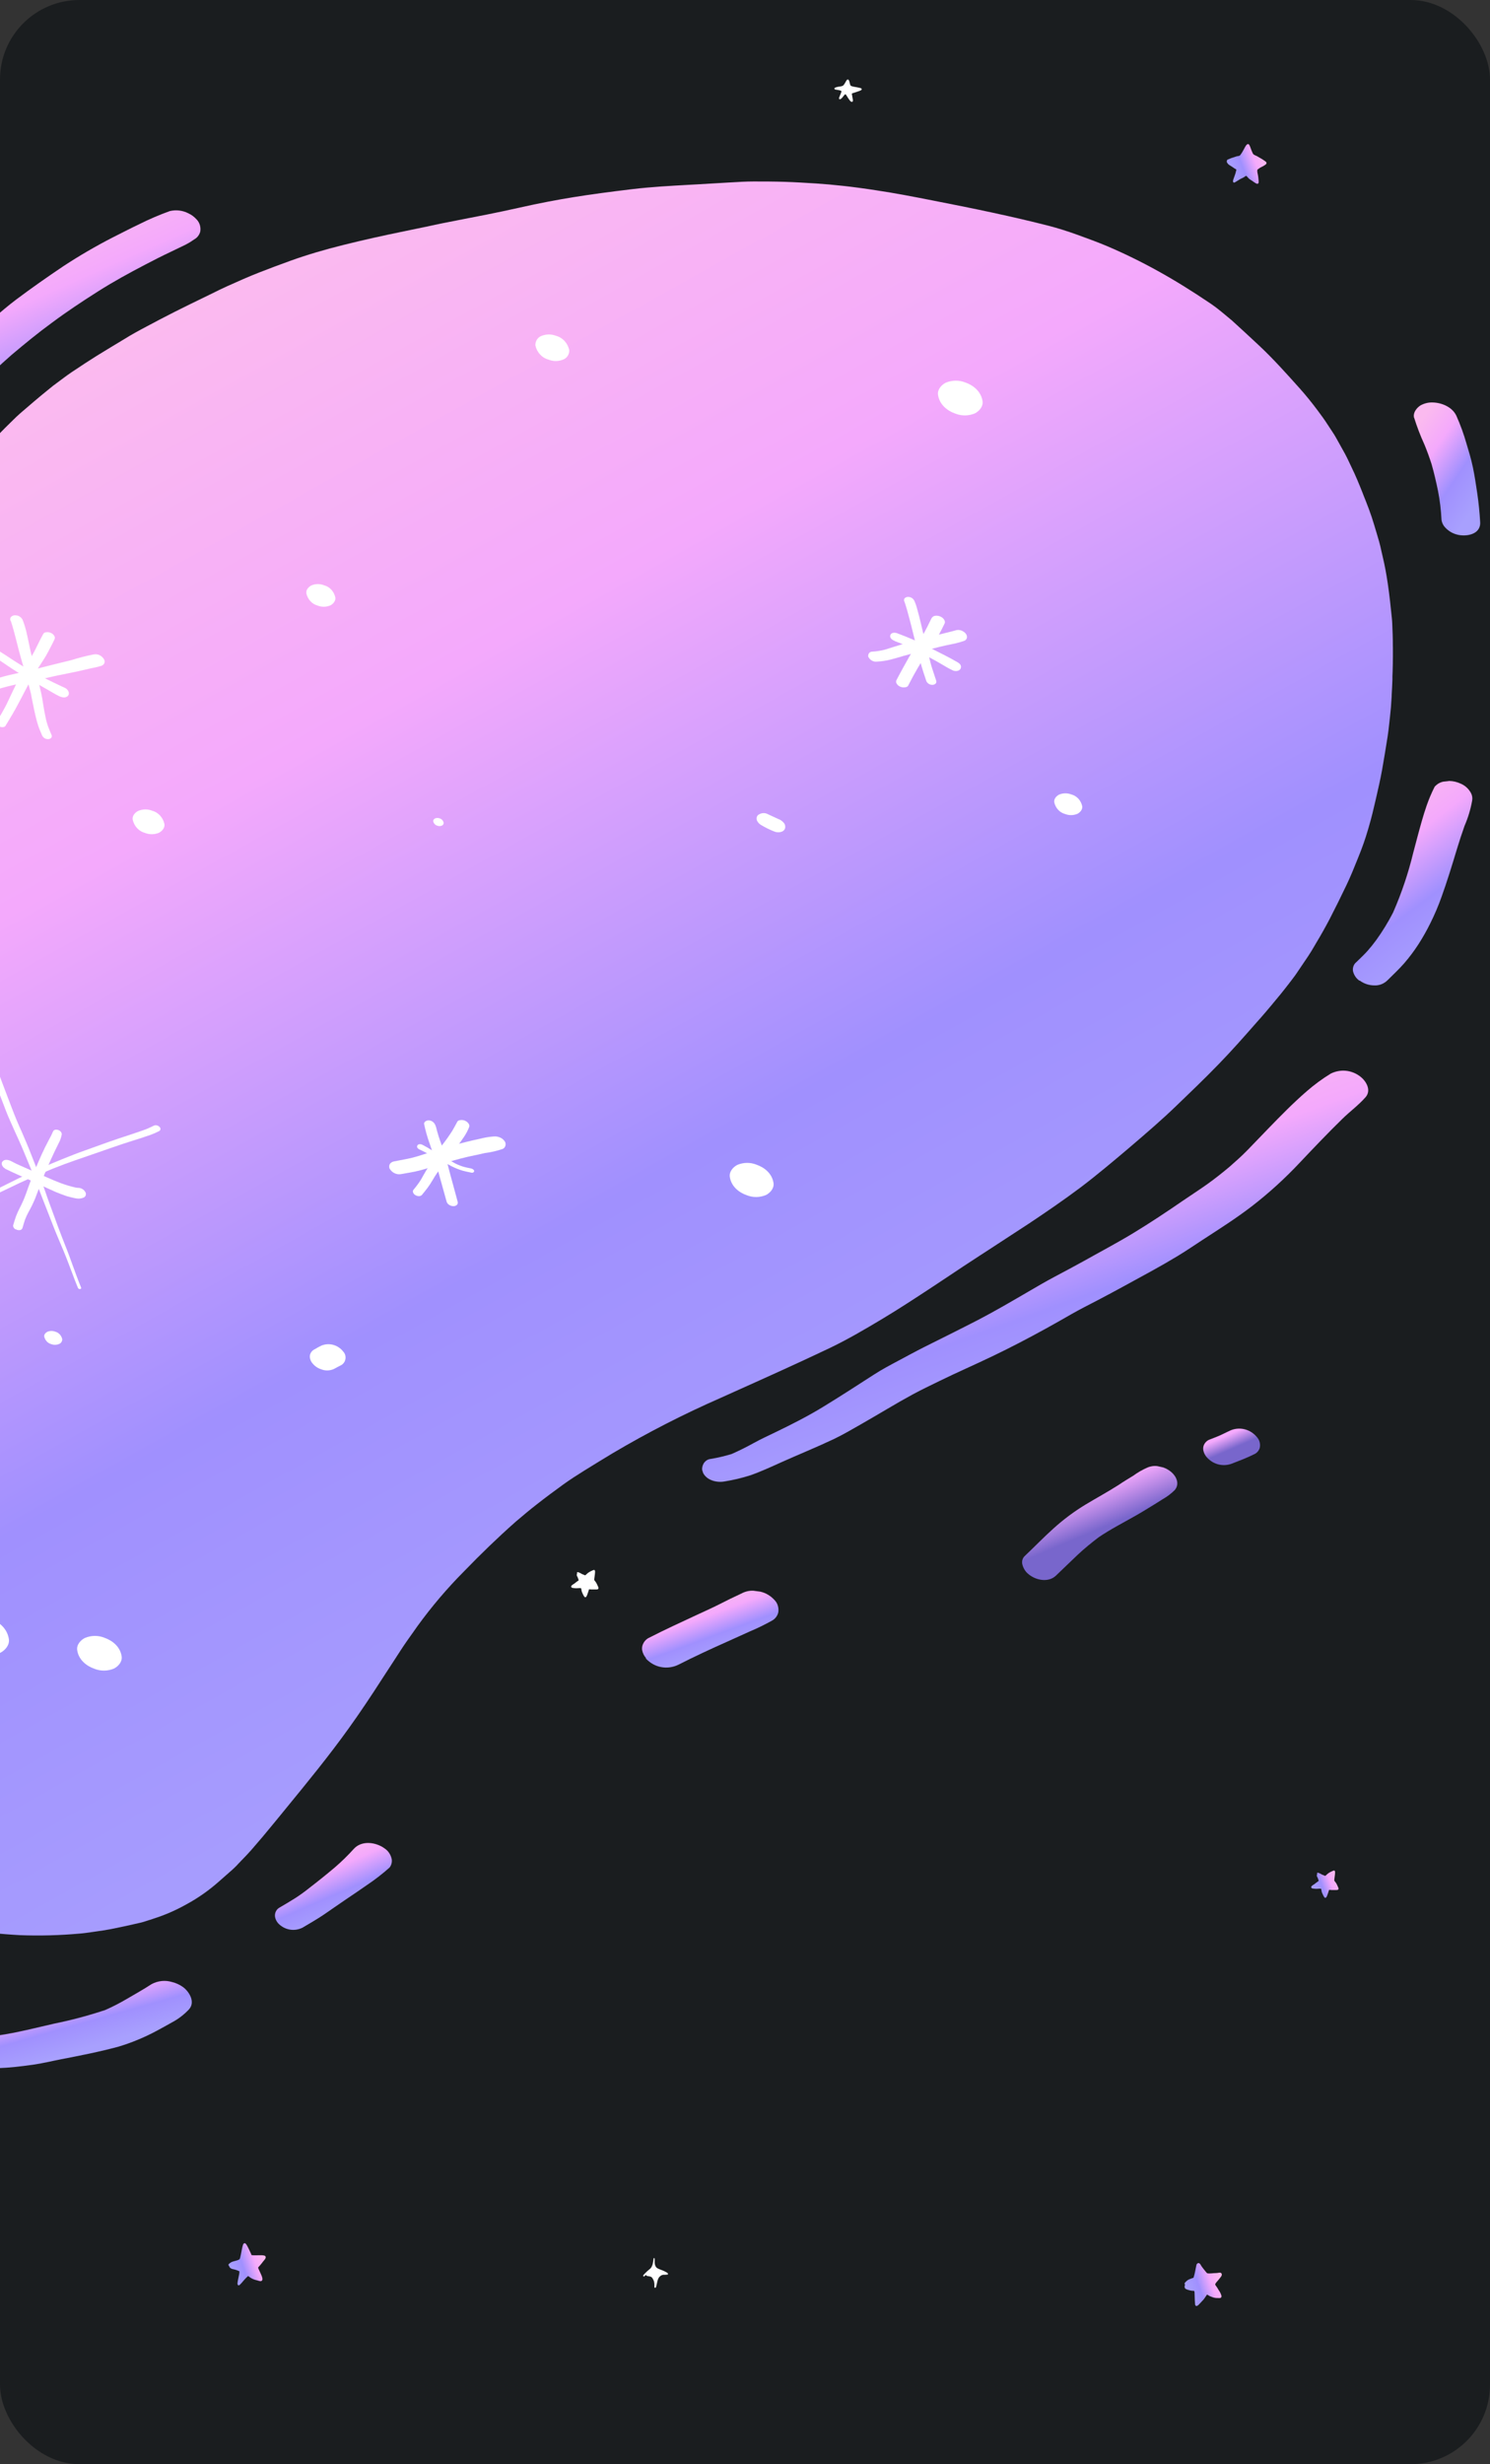 <svg width="600" height="992" viewBox="0 0 600 992" fill="none" xmlns="http://www.w3.org/2000/svg">
<rect x="0" y="0" width="600" height="992" fill="#333333" stroke="none"/>
<g clip-path="url(#clip0_59_46)">
<rect width="600" height="992" rx="32" fill="#1A1D1F"/>
<path d="M-134.557 643.121C-133.999 646.903 -133.346 650.7 -132.61 654.331C-131.043 662.9 -128.994 671.347 -126.472 679.626C-123.943 687.394 -121.025 695 -117.731 702.412C-116.139 705.939 -114.377 709.371 -112.453 712.694C-110.364 716.41 -108.336 719.708 -106.424 722.846C-102.75 728.968 -98.527 734.679 -93.814 739.898C-88.717 745.342 -82.965 750.024 -76.704 753.825C-69.68 758.089 -62.615 761.899 -56.645 765.077C-53.704 766.624 -51.018 767.907 -48.364 768.981C-43.921 771.155 -39.144 772.468 -34.246 772.861C-33.614 772.871 -32.982 772.831 -32.353 772.742C-30.73 773.304 -29.12 773.769 -27.681 774.119C-27.089 774.269 -26.477 774.448 -25.883 774.614C-24.646 774.953 -23.362 775.3 -22.095 775.534L-18.814 776.154L-15.517 776.772C-13.939 777.029 -12.462 777.222 -10.957 777.393C-10.235 777.485 -9.5 777.557 -8.793 777.651C-6.937 777.904 -5.049 778.067 -3.207 778.222L-3.028 778.187C-0.013 778.463 3.968 778.815 8.053 779.032C16.039 779.331 24.045 779.12 32.028 778.398C33.734 778.265 35.454 778.014 37.128 777.772L39.15 777.479C40.662 777.284 42.377 777.001 44.419 776.637C48.463 775.852 52.404 774.987 56.037 774.133C57.37 773.874 58.715 773.381 60.01 772.964C60.624 772.845 61.229 772.562 61.834 772.378C66.376 770.94 70.785 769.025 74.996 766.66C79.714 764.113 84.155 760.995 88.233 757.368L90.96 754.968L93.687 752.567C94.624 751.716 95.52 750.813 96.37 749.861L97.357 748.825L97.666 748.517C98.829 747.314 100.045 746.052 101.179 744.756C104.198 741.305 107.175 737.78 110.292 733.947C111.942 731.971 113.595 729.912 115.253 727.885C123.765 717.491 132.579 706.74 140.561 695.572C144.88 689.552 149.329 682.943 154.15 675.418C156.671 671.618 159.072 667.841 161.548 664.049C163.169 661.565 164.917 659.107 166.63 656.722L168.068 654.671C173.768 646.807 180.032 639.435 186.802 632.624C190.223 629.079 193.689 625.625 197.089 622.349C200.222 619.357 203.671 616.105 207.939 612.346L208.365 611.998C210.869 609.856 213.462 607.697 216.075 605.667C219.761 602.766 223.486 600.023 226.631 597.74C229.498 595.66 232.526 593.731 235.376 591.952C239.484 589.4 243.23 587.116 246.796 584.967C260.815 576.684 275.256 569.285 290.044 562.811L295.535 560.338C308.078 554.706 321.042 548.894 333.683 542.88C341.186 539.32 348.414 535.053 355.168 531.01C361.921 526.967 368.271 522.803 374.887 518.456L381.455 514.101C385.747 511.232 390.053 508.359 394.387 505.564L398.282 503.036C403.585 499.606 409.058 495.977 414.431 492.5C421.123 488.038 428.221 483.2 435.185 477.974C441.893 472.897 448.563 467.248 454.441 462.282C461.982 455.851 468.116 450.538 473.511 445.335C478.907 440.132 484.96 434.371 490.695 428.439C496.047 422.947 501.166 417.119 506.138 411.452L507.777 409.61C510.625 406.359 513.448 402.93 515.877 399.975C516.934 398.677 517.941 397.356 518.952 396.067L520.012 394.686C520.891 393.539 521.794 392.353 522.571 391.143L525.366 387.008L526.782 384.912C527.629 383.655 528.432 382.307 529.194 381L530.179 379.319C532.086 376.167 533.862 372.959 535.533 369.77C537.739 365.501 539.932 361.052 542.264 356.18C543.889 352.785 545.321 349.229 546.705 345.765L547.066 344.867C547.802 343.069 548.478 341.282 549.15 339.364C549.822 337.445 550.272 336.001 550.765 334.332L551.105 333.19C552.26 329.324 553.197 325.335 554.077 321.488C554.958 317.642 555.841 313.812 556.519 310.055C557.234 306.026 557.969 301.612 558.764 296.558C559.021 294.853 559.233 293.156 559.415 291.366L559.706 288.743C560.009 286.201 560.233 283.542 560.384 280.599L560.445 279.445L560.362 280.554L560.563 276.906L560.721 273.283L560.707 273.186L560.751 272.234L560.667 273.227C560.865 269.249 560.93 265.197 560.897 260.8L560.879 259.843C560.875 258.354 560.869 256.849 560.802 255.355L560.718 253.22C560.664 251.707 560.621 250.159 560.46 248.651C560.011 244.252 559.521 239.579 558.835 234.929C558.243 230.921 557.583 227.391 556.789 224.102L556.316 222.042C556.024 220.691 555.71 219.296 555.326 217.947L554.273 214.36L553.333 211.232C552.151 207.19 550.607 203.202 549.052 199.349L548.602 198.179C547.378 195.106 545.901 191.469 544.206 188.024L543.376 186.265C542.792 185.021 542.185 183.731 541.514 182.521L538.034 176.277C537.382 175.096 536.613 173.954 535.878 172.838L534.766 171.151C533.403 169.015 531.936 167.015 530.556 165.181C528.117 161.913 525.784 159.056 523.457 156.445C518.18 150.55 512.733 144.44 506.817 138.917C503.439 135.766 499.797 132.384 496.114 129.044C495.091 128.166 494.055 127.308 493.004 126.453L491.864 125.515C490.32 124.242 488.967 123.214 487.734 122.378C479.996 117.143 472.975 112.795 466.266 109.098C459.462 105.316 452.48 101.91 445.344 98.892C441.668 97.371 437.953 96.007 433.818 94.508C429.683 93.01 425.808 91.81 422.379 90.92C407.647 87.159 392.909 84.078 375.33 80.655C368.427 79.297 360.59 77.774 352.885 76.621C343.422 75.148 335.595 74.318 328.453 73.85C324.302 73.597 320.148 73.328 316.03 73.201C311.913 73.073 307.488 73.055 303.466 73.058C300.385 73.061 297.24 73.258 294.199 73.434L293.252 73.486C289.156 73.718 285.049 73.97 281.031 74.204L277.24 74.41C269.92 74.822 262.368 75.229 254.962 76.105C245.315 77.25 237.959 78.248 231.08 79.352C224.201 80.457 217.291 81.766 208.686 83.702C200.08 85.638 191.552 87.261 184.437 88.643C180.348 89.437 176.243 90.234 172.158 91.16C169.162 91.742 166.18 92.42 163.262 93.003C154.436 94.8 146.305 96.611 138.443 98.569C130.581 100.526 123.523 102.608 116.939 104.98C112.374 106.628 108.257 108.172 104.339 109.711C99.969 111.421 95.82 113.27 91.557 115.19C89.419 116.152 87.234 117.221 85.198 118.246C84.162 118.745 83.129 119.26 82.078 119.762C78.167 121.664 74.257 123.566 70.356 125.532C66.455 127.498 62.638 129.514 59.224 131.336C55.551 133.274 52.772 134.807 50.248 136.39C46.682 138.539 42.846 140.84 38.934 143.256C35.886 145.155 32.84 147.171 29.909 149.13L28.826 149.837C27.634 150.632 26.456 151.523 25.303 152.376L23.553 153.676C22.034 154.765 20.555 155.913 19.268 157.007C15.494 160.042 11.778 163.263 8.168 166.365C7.172 167.237 6.228 168.148 5.327 169.035L4.129 170.212C2.633 171.661 1.44 172.869 0.302 174.034C-2.537 177.035 -5.468 180.253 -8.921 184.102C-14.354 190.306 -19.349 196.97 -23.937 203.258C-25.657 205.595 -27.324 207.972 -29.052 210.36L-30.911 213.006C-33.553 216.714 -35.693 219.861 -37.639 223.169L-38.959 225.395C-40.613 228.183 -42.336 231.018 -43.846 234.042L-45.054 236.297C-45.844 237.841 -46.673 239.425 -47.435 241.047L-48.723 244.012L-50.085 247.107C-50.683 248.481 -51.209 249.924 -51.696 251.327C-51.935 252.002 -52.175 252.678 -52.431 253.34C-52.985 254.805 -53.532 256.319 -53.977 257.795L-54.629 259.743C-55.997 263.734 -57.129 267.86 -58.045 271.365C-59.896 278.347 -61.18 285.615 -62.441 292.631L-63.139 296.458C-64.01 300.998 -64.876 305.569 -65.761 310.012C-68.183 321.162 -70.027 332.435 -71.285 343.78C-72.017 351.554 -72.925 359.808 -74.087 369.056C-75.106 377.184 -76.652 385.397 -78.206 393.347L-78.385 394.325C-79.064 397.967 -80.016 401.645 -80.927 405.182L-81.228 406.383C-82.115 409.866 -83.245 413.595 -84.597 417.483C-87.604 426.129 -90.376 433.653 -93.094 440.505C-96.218 448.362 -99.665 455.803 -102.627 462.04C-103.377 463.642 -104.131 465.212 -104.898 466.801C-107.645 472.516 -110.488 478.415 -112.788 484.441C-115.537 491.597 -118.277 499.446 -120.937 508.256C-123.577 516.781 -125.795 524.512 -127.715 531.855C-127.987 532.934 -128.292 534.003 -128.579 535.085C-129.325 537.862 -130.101 540.744 -130.725 543.614C-131.562 547.55 -132.378 551.731 -133.217 556.381L-133.739 559.213C-134.294 562.235 -134.847 565.273 -135.338 568.315C-136.029 572.72 -136.437 577.053 -136.78 581.093C-137.344 589.729 -137.476 598.381 -137.176 607.011C-137.095 610.902 -137.013 614.794 -136.887 618.676L-136.835 620.702C-136.735 623.778 -136.651 626.957 -136.379 630.049C-135.973 634.473 -135.454 638.925 -134.811 643.286L-134.557 643.121Z" fill="url(#paint0_linear_59_46)"/>
<path d="M-59.495 204.753C-57.797 205.995 -55.785 206.658 -53.713 206.66C-52.75 206.735 -51.778 206.586 -50.864 206.222C-49.95 205.859 -49.115 205.291 -48.415 204.555C-44.388 199.369 -40.072 194.475 -35.989 189.362C-33.802 186.636 -31.532 184.059 -29.163 181.53C-26.793 179 -24.382 176.132 -22.083 173.334C-17.771 168.094 -13.713 162.604 -9.475 157.278C-7.267 154.5 -4.908 151.864 -2.412 149.384C-0.132 147.087 2.282 144.963 4.696 142.839C10.014 138.363 15.358 133.964 20.938 129.901C26.948 125.423 33.154 121.32 39.423 117.338C45.692 113.356 51.982 109.933 58.419 106.564C61.852 104.771 65.29 103.011 68.778 101.374C70.334 100.641 71.902 99.889 73.439 99.127C75.096 98.384 76.685 97.465 78.18 96.385C78.773 96.076 79.3 95.633 79.725 95.088C80.149 94.542 80.462 93.907 80.641 93.226C80.79 92.333 80.733 91.419 80.475 90.566C80.218 89.712 79.767 88.944 79.164 88.331C78.215 87.269 77.074 86.427 75.809 85.854C73.502 84.68 70.882 84.374 68.361 84.983C64.199 86.478 60.115 88.227 56.129 90.222C52.472 91.959 48.953 93.801 45.295 95.637C38.553 99.097 31.975 102.927 25.586 107.113C19.11 111.467 12.713 115.937 6.443 120.648C3.295 123.014 0.261 125.639 -2.766 128.197C-6.08 131.009 -9.411 133.808 -12.572 136.823C-14.907 139.064 -17.224 141.318 -19.48 143.677C-21.709 146.158 -23.802 148.776 -25.75 151.516C-27.618 153.998 -29.288 156.673 -31.076 159.172C-33.089 162.03 -35.191 164.805 -37.313 167.552C-39.2 170.004 -41.16 172.388 -43.191 174.703C-45.474 177.298 -47.573 179.99 -49.702 182.787C-53.466 187.872 -57.476 192.757 -61.361 197.749C-61.688 198.144 -61.928 198.612 -62.065 199.117C-62.201 199.623 -62.23 200.152 -62.148 200.666C-61.8 202.297 -60.88 203.707 -59.579 204.604L-59.495 204.753Z" fill="url(#paint1_linear_59_46)"/>
<path d="M283.033 592.76C284.527 595.996 288.721 596.953 291.779 596.376C295.298 595.818 298.78 594.987 302.199 593.889C306.388 592.413 310.485 590.524 314.545 588.693C321.626 585.514 328.809 582.612 335.809 579.299C339.421 577.571 342.952 575.495 346.392 573.536C349.831 571.576 353.702 569.302 357.345 567.154C360.76 565.133 364.183 563.161 367.664 561.276C371.146 559.391 374.833 557.649 378.469 555.867C385.409 552.466 392.477 549.405 399.442 546.066C406.825 542.53 414.092 538.734 421.288 534.771C424.725 532.895 428.118 530.928 431.515 528.994C434.912 527.059 438.555 525.226 442.104 523.378C449.258 519.654 456.46 515.624 463.621 511.733C467.198 509.764 470.736 507.736 474.244 505.614C477.752 503.493 480.954 501.282 484.301 499.109C490.964 494.769 497.701 490.513 504.039 485.641C510.925 480.323 517.412 474.424 523.439 468C529.064 462.057 534.705 456.112 540.537 450.426C543.578 447.435 547.074 444.919 549.895 441.689C552.387 438.838 550.008 435.045 547.725 433.353C546.04 432.053 544.058 431.261 541.978 431.058C539.897 430.855 537.792 431.247 535.874 432.195C532.457 434.288 529.203 436.681 526.144 439.349C520.679 444.085 515.673 449.213 510.644 454.394C507.876 457.25 505.128 460.134 502.345 462.992C500.044 465.359 497.577 467.544 495.108 469.712C492.229 472.125 489.305 474.447 486.252 476.629C483.2 478.811 479.808 480.993 476.589 483.191C469.904 487.8 463.195 492.249 456.324 496.43C449.718 500.428 442.896 504.005 436.167 507.795C432.334 509.913 428.478 511.97 424.619 514.011C421.032 515.916 417.499 517.976 413.997 520.03C407.327 523.908 400.634 527.84 393.807 531.384C386.575 535.106 379.297 538.721 372.021 542.353C368.608 544.075 365.243 545.92 361.857 547.72C358.471 549.52 355.07 551.323 351.906 553.378C345.181 557.713 338.473 562.062 331.646 566.235C325.401 570.064 318.95 573.336 312.405 576.494C309.415 577.952 306.381 579.32 303.447 580.949C300.514 582.578 297.641 583.997 294.647 585.323C291.856 586.18 289.021 586.847 286.159 587.319C285.184 587.417 284.277 587.927 283.637 588.737C282.997 589.548 282.676 590.592 282.744 591.641C282.805 592.029 282.923 592.403 283.093 592.749L283.033 592.76ZM526.148 439.381L527.079 438.588L525.3 440.109L526.148 439.381Z" fill="url(#paint2_linear_59_46)"/>
<path d="M547.568 394.766C549.289 396.022 551.33 396.692 553.43 396.69C554.404 396.739 555.382 396.576 556.305 396.209C557.228 395.842 558.077 395.279 558.8 394.554C561.058 392.311 563.402 390.134 565.496 387.725C567.54 385.355 569.429 382.836 571.148 380.187C572.871 377.514 574.447 374.737 575.868 371.871C577.609 368.403 579.14 364.821 580.449 361.148C582.736 354.827 584.721 348.333 586.653 341.899C587.611 338.722 588.646 335.569 589.756 332.439C591.156 329.228 592.179 325.848 592.801 322.379C593.012 321.304 592.848 320.192 592.34 319.257C591.4 317.527 589.946 316.195 588.206 315.474C586.746 314.786 585.168 314.418 583.562 314.389C582.783 314.541 582.045 314.552 581.199 314.666C579.863 314.931 578.633 315.658 577.699 316.737C576.469 319.169 575.399 321.69 574.498 324.278C573.82 326.264 573.175 328.26 572.609 330.273C571.376 334.552 570.271 338.856 569.12 343.168C567.115 351.499 564.377 359.62 560.943 367.419C558.966 371.252 556.72 374.92 554.226 378.391C553.098 379.935 551.901 381.426 550.646 382.845C549.073 384.607 547.303 386.192 545.636 387.84C545.307 388.252 545.063 388.734 544.921 389.253C544.78 389.773 544.744 390.316 544.816 390.847L544.831 390.943C545.206 392.547 546.136 393.923 547.433 394.792L547.568 394.766Z" fill="url(#paint3_linear_59_46)"/>
<path d="M569.446 168.143C570.601 171.838 571.982 175.441 573.581 178.928C574.656 181.517 575.619 184.177 576.477 186.858C577.494 190.402 578.317 194 579.069 197.628C579.822 201.48 580.292 205.396 580.474 209.341C580.653 210.452 581.142 211.471 581.876 212.263C583.246 213.779 585.007 214.818 586.94 215.253C590.38 216.108 596.337 215.233 596.037 210.176C595.808 206.33 595.445 202.51 594.884 198.712C594.364 195.188 593.839 191.631 593.109 188.147C592.379 184.664 591.466 181.712 590.521 178.552C589.427 174.71 588.066 170.968 586.45 167.357C584.78 163.775 580.365 162.05 576.848 162.021C575.189 161.963 573.535 162.364 572.043 163.186C570.63 164.056 569.069 165.899 569.349 167.798L569.406 168.184L569.446 168.143Z" fill="url(#paint4_linear_59_46)"/>
<path d="M625.788 398.962C627.698 400.316 629.946 401.03 632.255 401.017C634.045 401.033 637.102 400.555 638.193 398.655C640.457 394.788 642.746 390.983 644.827 387.02C646.607 383.628 648.463 380.338 650.323 376.963C654.62 369.334 658.253 361.301 661.173 352.971C663.873 344.749 665.981 336.377 668.273 328.002C670.456 319.93 672.945 311.948 674.966 303.824C676.952 295.993 678.211 287.985 678.726 279.918C679.23 271.543 679.055 263.151 678.785 254.744C678.55 247.102 677.855 239.495 676.702 231.972C675.514 223.926 673.853 216.12 672.188 208.282C671.323 204.096 667.591 201.676 663.943 200.762C659.671 199.688 651.912 200.781 652.423 207.27C652.852 212.998 654.475 218.46 655.546 224.145C656.706 230.227 657.598 236.378 658.263 242.556C658.854 248.02 658.938 253.599 659.165 259.101C659.392 264.602 659.427 270.373 659.261 276.034C658.783 283.935 657.621 291.787 655.789 299.487C653.91 307.632 651.58 315.65 649.589 323.768C647.597 331.885 645.685 340.435 643.309 348.66C640.874 356.522 637.832 364.162 634.215 371.5L629.3 381.626C627.628 384.914 625.626 388.051 623.827 391.214C623.463 391.668 623.194 392.201 623.039 392.774C622.884 393.348 622.847 393.948 622.931 394.534L622.947 394.646C623.35 396.418 624.375 397.939 625.808 398.891L625.788 398.962Z" fill="url(#paint5_linear_59_46)"/>
<path d="M-47.941 823.397C-44.043 825.103 -40.059 826.584 -36.007 827.833C-32.334 828.909 -28.606 829.771 -24.839 830.416C-20.407 831.21 -15.997 831.86 -11.536 832.335C-7.978 832.672 -4.399 832.751 -0.822 832.572C3.928 832.394 8.639 831.843 13.348 831.177C17.107 830.646 20.838 829.722 24.538 829.004C32.312 827.494 40.102 825.981 47.761 823.898C52.967 822.332 58.034 820.239 62.894 817.648C64.999 816.56 67.054 815.35 69.149 814.198C71.704 812.861 74.045 811.08 76.076 808.93C78.805 805.916 76.161 801.778 73.768 799.975C72.4 798.986 70.87 798.278 69.253 797.888C66.54 797.068 63.62 797.37 61.057 798.735C57.769 800.88 54.322 802.791 50.947 804.771C48.158 806.411 45.288 807.88 42.351 809.172C35.586 811.422 28.716 813.253 21.773 814.658C14.319 816.354 6.901 818.292 -0.793 819.405C-4.633 819.857 -8.489 820.053 -12.341 819.992C-16.471 819.884 -20.569 819.472 -24.649 818.973C-28.894 818.373 -33.084 817.421 -37.18 816.126C-38.807 815.547 -40.248 814.867 -41.791 814.223C-44.637 813.005 -49.232 812.357 -51.51 815.399C-51.846 815.81 -52.093 816.295 -52.234 816.818C-52.376 817.341 -52.408 817.889 -52.327 818.422C-52.032 819.559 -51.493 820.6 -50.753 821.462C-50.013 822.324 -49.093 822.984 -48.066 823.388L-47.941 823.397ZM-26.723 818.697L-25.154 818.889L-26.723 818.697Z" fill="url(#paint6_linear_59_46)"/>
<path d="M111.873 774.105C113.128 775.487 114.754 776.411 116.532 776.753C118.31 777.094 120.155 776.836 121.816 776.015C124.648 774.322 127.592 772.658 130.381 770.775C133.169 768.893 136.289 766.648 139.291 764.641C142.292 762.635 145.035 760.761 147.885 758.768C151.011 756.676 154.005 754.358 156.845 751.829C157.212 751.376 157.483 750.843 157.641 750.269C157.798 749.695 157.838 749.094 157.757 748.507C157.577 747.594 157.227 746.734 156.729 745.978C156.231 745.221 155.594 744.584 154.857 744.104C151.401 741.564 145.625 740.748 142.44 744.33C140.053 746.97 137.516 749.448 134.845 751.748C131.529 754.544 128.141 757.272 124.708 759.908C122.877 761.391 120.977 762.771 119.017 764.043C116.918 765.378 114.775 766.622 112.634 767.882C111.981 768.21 111.442 768.76 111.103 769.446C110.764 770.132 110.643 770.915 110.759 771.673C110.912 772.568 111.296 773.394 111.866 774.057L111.873 774.105Z" fill="url(#paint7_linear_59_46)"/>
<path d="M260.048 667.634C261.711 669.439 263.852 670.648 266.191 671.101C268.529 671.554 270.956 671.23 273.151 670.171C279.657 666.855 286.233 663.807 292.871 660.862L301.986 656.741C304.989 655.48 307.931 654.047 310.798 652.447C311.421 652.129 311.976 651.671 312.424 651.104C312.872 650.537 313.203 649.874 313.394 649.162C313.553 648.241 313.497 647.297 313.232 646.415C312.968 645.533 312.502 644.741 311.878 644.109C310.323 642.4 308.329 641.227 306.141 640.737C305.197 640.606 304.241 640.494 303.297 640.362C301.638 640.305 299.984 640.706 298.492 641.527C295.518 642.883 292.618 644.324 289.68 645.821C286.742 647.319 283.761 648.626 280.792 650.014C274.2 653.065 267.636 656.095 261.16 659.405C260.561 659.723 260.028 660.173 259.597 660.724C259.166 661.276 258.846 661.917 258.659 662.606C258.536 663.155 258.509 663.722 258.582 664.277C258.808 665.49 259.351 666.602 260.149 667.482L260.048 667.634Z" fill="url(#paint8_linear_59_46)"/>
<path d="M-8.748 665.421C-5.909 666.569 -2.754 666.546 0.117 665.354C1.981 664.413 3.936 662.312 3.575 659.865C2.929 655.488 -0.568 652.674 -4.261 651.455C-7.1 650.298 -10.257 650.322 -13.127 651.521C-14.989 652.479 -16.946 654.564 -16.583 657.026C-15.937 661.403 -12.442 664.201 -8.746 665.437L-8.748 665.421Z" fill="white"/>
<path d="M38.049 671.799C40.576 672.809 43.379 672.771 45.923 671.694C47.57 670.844 49.316 668.999 48.993 666.81C48.42 662.932 45.325 660.437 42.027 659.29C39.501 658.28 36.698 658.318 34.153 659.395C32.492 660.248 30.761 662.09 31.084 664.279C31.656 668.157 34.752 670.652 38.049 671.799Z" fill="white"/>
<path d="M20.618 541.088C21.647 541.486 22.782 541.465 23.814 541.03C24.18 540.891 24.498 540.633 24.725 540.292C24.951 539.951 25.073 539.544 25.075 539.129C24.911 538.387 24.561 537.712 24.064 537.176C23.567 536.639 22.941 536.262 22.253 536.085C21.23 535.681 20.098 535.701 19.071 536.14C18.395 536.47 17.689 537.22 17.811 538.041C17.975 538.784 18.325 539.462 18.823 540.001C19.32 540.539 19.946 540.92 20.635 541.101L20.618 541.088Z" fill="white"/>
<path d="M125.663 548.613C126.601 549.856 127.867 550.763 129.299 551.218C130.937 551.877 132.757 551.849 134.403 551.137C135.332 550.642 136.228 550.137 137.176 549.672C137.653 549.457 138.076 549.12 138.408 548.69C138.74 548.261 138.971 547.752 139.079 547.209C139.188 546.666 139.172 546.105 139.031 545.577C138.891 545.048 138.632 544.567 138.276 544.177C137.249 542.833 135.857 541.87 134.288 541.42C132.72 540.97 131.05 541.053 129.506 541.659C128.567 542.096 127.652 542.594 126.768 543.151C126.346 543.328 125.962 543.6 125.641 543.948C125.32 544.296 125.07 544.711 124.908 545.167C124.76 545.634 124.722 546.131 124.798 546.612C124.927 547.355 125.225 548.048 125.666 548.629L125.663 548.613Z" fill="white"/>
<path d="M58.409 335.315C60.212 336.025 62.207 335.997 64.022 335.235C65.21 334.624 66.449 333.307 66.219 331.746C65.929 330.434 65.311 329.239 64.433 328.29C63.554 327.341 62.448 326.673 61.232 326.358C59.428 325.652 57.433 325.686 55.622 326.454C54.431 327.049 53.194 328.382 53.423 329.927C53.709 331.241 54.326 332.437 55.205 333.387C56.084 334.336 57.192 335.003 58.409 335.315Z" fill="white"/>
<path d="M127.906 243.781C129.555 244.437 131.383 244.412 133.042 243.71C134.116 243.154 135.247 241.941 135.038 240.525C134.776 239.328 134.214 238.238 133.412 237.372C132.611 236.507 131.601 235.899 130.491 235.614C128.848 234.956 127.025 234.98 125.37 235.682C124.282 236.241 123.148 237.437 123.36 238.87C123.628 240.064 124.192 241.15 124.992 242.015C125.793 242.879 126.799 243.489 127.906 243.781Z" fill="white"/>
<path d="M176.088 332.39C176.679 332.63 177.338 332.62 177.933 332.363C178.15 332.277 178.337 332.119 178.467 331.912C178.598 331.705 178.664 331.46 178.657 331.213C178.557 330.785 178.354 330.396 178.067 330.085C177.78 329.774 177.42 329.553 177.024 329.444C176.43 329.222 175.777 329.231 175.179 329.471C174.779 329.681 174.379 330.106 174.455 330.621C174.55 331.051 174.752 331.443 175.04 331.755C175.327 332.066 175.689 332.286 176.088 332.39Z" fill="white"/>
<path d="M304.805 330.289C305.175 331.08 305.765 331.722 306.494 332.129C308.201 333.157 309.985 334.034 311.828 334.752C313.115 335.33 315.591 335.197 316.135 333.452C316.229 333.078 316.236 332.686 316.157 332.312C316.077 331.938 315.913 331.592 315.679 331.306C315.073 330.569 314.296 330.018 313.425 329.707C313.079 329.559 312.732 329.395 312.384 329.231C311.609 328.885 310.846 328.52 310.085 328.171L309.805 328.043L309.342 327.835C308.7 327.449 307.964 327.276 307.222 327.337C306.481 327.399 305.769 327.692 305.172 328.182C304.978 328.388 304.833 328.642 304.75 328.921C304.668 329.2 304.65 329.495 304.699 329.78C304.709 329.954 304.734 330.127 304.775 330.295L304.805 330.289Z" fill="white"/>
<path d="M428.91 327.689C430.495 328.312 432.25 328.289 433.846 327.624C434.907 327.087 435.998 325.915 435.796 324.547C435.543 323.395 435.001 322.345 434.229 321.512C433.457 320.679 432.484 320.093 431.415 319.819C429.83 319.196 428.076 319.219 426.479 319.884C425.418 320.421 424.327 321.593 424.529 322.961C424.782 324.114 425.324 325.163 426.096 325.996C426.868 326.83 427.841 327.415 428.91 327.689Z" fill="white"/>
<path d="M384.714 166.509C387.243 167.509 390.042 167.471 392.588 166.403C394.25 165.551 395.979 163.692 395.656 161.503C395.083 157.625 392 155.111 388.688 153.967C386.159 152.967 383.359 153.004 380.814 154.072C379.137 154.928 377.408 156.786 377.732 158.975C378.304 162.853 381.402 165.364 384.714 166.509Z" fill="white"/>
<path d="M220.902 144.784C222.826 145.56 224.964 145.528 226.899 144.695C227.605 144.413 228.213 143.895 228.633 143.217C229.052 142.539 229.259 141.738 229.225 140.933C228.915 139.535 228.257 138.263 227.32 137.252C226.384 136.241 225.205 135.53 223.909 135.194C221.983 134.435 219.851 134.467 217.913 135.283C217.208 135.567 216.601 136.086 216.182 136.764C215.763 137.441 215.555 138.241 215.587 139.046C215.897 140.441 216.556 141.71 217.492 142.718C218.428 143.726 219.606 144.435 220.9 144.768L220.902 144.784Z" fill="white"/>
<path d="M300.76 481.172C303.229 482.149 305.963 482.112 308.45 481.07C310.084 480.239 311.802 478.415 311.484 476.259C310.918 472.429 307.86 469.977 304.612 468.853C302.144 467.872 299.409 467.902 296.92 468.939C295.286 469.77 293.57 471.61 293.889 473.766C294.452 477.58 297.498 480.051 300.76 481.172Z" fill="white"/>
<path d="M156.794 470.26C157.25 471.123 157.939 471.813 158.771 472.242C159.604 472.67 160.541 472.817 161.463 472.664C163.92 472.187 166.415 471.868 168.848 471.23C171.281 470.592 173.92 469.781 176.451 468.975C180.376 467.799 184.318 466.636 188.294 465.699C190.616 465.248 192.904 464.671 195.206 464.191C197.653 463.88 200.073 463.321 202.433 462.522C202.717 462.396 202.969 462.197 203.166 461.943C203.364 461.689 203.502 461.387 203.567 461.065C203.632 460.743 203.623 460.41 203.54 460.096C203.458 459.782 203.304 459.497 203.092 459.265C202.738 458.795 202.298 458.407 201.799 458.126C200.871 457.623 199.826 457.408 198.78 457.504C196.948 457.636 195.126 457.94 193.336 458.412C191.508 458.767 189.713 459.232 187.912 459.664C184.323 460.51 180.798 461.576 177.257 462.644C174.214 463.533 171.198 464.499 168.167 465.469C166.911 465.829 165.654 466.189 164.381 466.436C162.523 466.797 160.651 467.16 158.793 467.521C158.208 467.597 157.656 467.866 157.212 468.292C157.023 468.498 156.882 468.749 156.802 469.024C156.722 469.299 156.705 469.59 156.752 469.871L156.828 470.386L156.794 470.26Z" fill="white"/>
<path d="M170.779 452.479C171.328 455.122 172.056 457.714 172.956 460.235C173.804 462.636 174.649 465.021 175.337 467.487L179.456 482.347L179.904 483.916C180.04 484.25 180.247 484.544 180.508 484.775C181.021 485.211 181.644 485.475 182.3 485.536C182.603 485.588 182.914 485.569 183.212 485.479C183.51 485.39 183.788 485.233 184.027 485.019C184.191 484.837 184.3 484.607 184.341 484.36C184.382 484.112 184.351 483.859 184.254 483.634C183.554 481.088 182.897 478.517 182.183 475.974C181.469 473.431 180.833 471.005 180.188 468.514C179.537 465.96 178.759 463.447 177.86 460.987C177.42 459.782 176.982 458.592 176.6 457.358C176.217 456.125 175.914 455.008 175.616 453.825C175.497 453.408 175.34 453.006 175.146 452.625C174.905 452.17 174.564 451.788 174.153 451.51C173.742 451.233 173.272 451.068 172.784 451.031C172.365 450.996 171.942 451.078 171.556 451.269C171.168 451.46 170.698 451.932 170.774 452.447L170.779 452.479Z" fill="white"/>
<path d="M166.893 480.847C167.329 481.217 167.854 481.448 168.409 481.513C168.668 481.558 168.935 481.54 169.189 481.462C169.444 481.384 169.681 481.247 169.883 481.061C170.668 480.114 171.458 479.1 172.196 478.146C172.893 477.19 173.543 476.196 174.145 475.168C174.69 474.267 175.24 473.3 175.815 472.493C176.588 471.443 177.263 470.314 177.829 469.122C178.143 468.332 177.336 467.562 176.793 467.221C176.252 466.904 175.631 466.777 175.013 466.855L174.474 466.959C174.324 467.025 174.188 467.124 174.073 467.249C173.959 467.373 173.87 467.522 173.81 467.684L173.626 468.001C172.942 469.111 172.224 470.194 171.543 471.319C170.861 472.445 170.123 473.813 169.411 475.044C168.536 476.404 167.574 477.698 166.531 478.915C166.426 479.032 166.349 479.175 166.305 479.331C166.26 479.486 166.251 479.65 166.278 479.808C166.36 480.212 166.57 480.569 166.874 480.818L166.893 480.847Z" fill="white"/>
<path d="M174.542 468.036C175.079 468.509 175.738 468.796 176.435 468.86C176.759 468.918 177.092 468.898 177.41 468.802C177.729 468.706 178.026 468.536 178.279 468.303C180.222 466.122 182.128 463.897 183.963 461.604C184.922 460.435 185.822 459.21 186.657 457.936C187.575 456.63 188.338 455.208 188.929 453.703C189.293 452.722 188.35 451.763 187.66 451.368C186.993 450.96 186.218 450.797 185.449 450.903C185.224 450.947 185 450.99 184.775 451.034C184.591 451.112 184.423 451.232 184.283 451.384C184.144 451.537 184.036 451.72 183.966 451.919C183.359 453.03 182.755 454.158 182.102 455.261C179.738 458.96 177.066 462.421 174.121 465.602C173.987 465.742 173.887 465.915 173.829 466.105C173.771 466.295 173.757 466.497 173.789 466.692C173.895 467.2 174.157 467.65 174.532 467.972L174.542 468.036Z" fill="white"/>
<path d="M169.152 462.841L169.45 462.982C170.806 463.612 172.117 464.351 173.423 465.057C174.73 465.764 176.249 466.561 177.653 467.298C178.336 467.646 179.034 467.99 179.719 468.354C180.405 468.717 181.112 469.126 181.828 469.484C183.29 470.233 184.813 470.84 186.379 471.299C187.551 471.617 188.756 471.847 189.948 472.095C190.362 472.18 190.967 471.897 190.938 471.39C190.909 470.882 190.204 470.489 189.726 470.384C189.249 470.278 188.678 470.173 188.138 470.063C187.598 469.953 186.894 469.775 186.279 469.58C185.665 469.384 184.947 469.11 184.288 468.824C183.629 468.538 183.262 468.345 182.773 468.059C182.284 467.773 181.546 467.37 180.956 467.021C179.813 466.382 178.651 465.813 177.504 465.142C176.357 464.471 175.101 463.788 173.929 463.055C172.758 462.323 171.457 461.549 170.19 460.901C169.782 460.673 169.319 460.579 168.856 460.63C168.672 460.641 168.494 460.707 168.342 460.821C168.19 460.936 168.07 461.094 167.996 461.277C167.944 461.406 167.928 461.547 167.948 461.684C168.034 462.263 168.679 462.668 169.137 462.844L169.152 462.841Z" fill="white"/>
<path d="M-9.124 278.023C-8.678 278.587 -8.082 278.991 -7.414 279.183C-6.746 279.375 -6.036 279.345 -5.375 279.099C-3.428 278.406 -1.488 277.666 0.482 277.018C3.307 276.221 6.154 275.569 9.027 274.994C12.253 274.368 15.464 273.678 18.661 272.925C21.642 272.246 24.626 271.584 27.625 271.018C30.623 270.453 33.597 269.726 36.669 269.03C37.867 268.797 39.066 268.565 40.243 268.187C40.776 268.129 41.281 267.886 41.681 267.494C41.907 267.25 42.059 266.937 42.114 266.6C42.169 266.263 42.126 265.918 41.989 265.613C41.585 264.831 40.969 264.205 40.221 263.816C39.474 263.426 38.629 263.292 37.799 263.43C34.707 264.036 31.644 264.819 28.623 265.775C27.141 266.179 25.736 266.469 24.309 266.828C22.883 267.188 21.337 267.571 19.851 267.943C16.792 268.719 13.767 269.521 10.695 270.217C7.624 270.913 4.715 271.461 1.75 272.253C-0.101 272.761 -1.934 273.283 -3.769 273.904C-5.386 274.433 -6.969 275.088 -8.578 275.666C-8.865 275.763 -9.109 275.974 -9.259 276.256C-9.409 276.537 -9.455 276.868 -9.387 277.18C-9.34 277.484 -9.224 277.768 -9.049 278.008L-9.124 278.023Z" fill="white"/>
<path d="M4.333 249.884C5.965 254.782 6.98 259.882 8.405 264.836L10.552 272.283C11.25 274.713 11.96 277.125 12.538 279.578L12.642 280.287C13.216 282.923 13.671 285.583 14.31 288.24C14.62 289.504 14.944 290.765 15.344 292.012C15.744 293.259 16.398 294.77 16.984 296.13C17.195 296.538 17.497 296.881 17.864 297.128C18.232 297.375 18.652 297.517 19.088 297.542C19.347 297.584 19.612 297.567 19.866 297.492C20.12 297.417 20.358 297.286 20.565 297.107C20.708 296.947 20.804 296.746 20.84 296.529C20.877 296.312 20.853 296.09 20.771 295.891C20.285 294.794 19.829 293.69 19.399 292.549C18.968 291.407 18.78 290.55 18.508 289.543C18.028 287.336 17.623 285.113 17.276 282.863C17.116 281.785 16.955 280.691 16.726 279.659C16.496 278.628 16.158 277.17 15.868 275.935C14.74 271.321 13.407 266.779 12.296 262.177L12.236 261.775L12.27 262C11.912 260.414 11.601 258.72 11.238 257.102L10.92 255.674L10.941 255.818C10.524 253.666 9.915 251.567 9.122 249.55C8.856 249.021 8.468 248.576 7.995 248.257C7.523 247.938 6.98 247.754 6.418 247.724C6.079 247.661 5.73 247.68 5.396 247.779C5.062 247.878 4.75 248.056 4.484 248.299C4.341 248.451 4.235 248.638 4.174 248.843C4.113 249.048 4.099 249.266 4.134 249.476L4.189 249.846L4.333 249.884ZM11.363 257.524L11.298 257.09L11.363 257.524Z" fill="white"/>
<path d="M-0.841 292.073C-0.411 292.449 0.116 292.676 0.673 292.723C1.064 292.763 1.86 292.725 2.149 292.287C4.165 289.032 6.099 285.743 7.876 282.335C9.654 278.927 11.257 275.802 13.085 272.632C13.936 271.193 14.821 269.779 15.724 268.379C16.627 266.978 17.549 265.607 18.402 264.183L18.414 264.264L18.402 264.183L18.513 263.996L18.44 264.126C19.139 262.915 19.774 261.682 20.421 260.431C21.069 259.179 21.539 258.294 22.023 257.19C22.075 257.032 22.098 256.865 22.089 256.699C22.081 256.532 22.041 256.37 21.973 256.223C21.731 255.671 21.324 255.225 20.815 254.958C20.173 254.564 19.426 254.407 18.685 254.511C18.475 254.551 18.265 254.592 18.055 254.633C17.879 254.71 17.718 254.825 17.584 254.971C17.449 255.116 17.343 255.29 17.271 255.48C15.976 257.768 14.893 260.246 13.688 262.517C12.482 264.787 11.2 266.542 10.083 268.58C8.966 270.618 7.749 272.808 6.701 274.998C5.653 277.188 4.562 279.403 3.549 281.62C2.535 283.836 1.552 285.633 0.436 287.571L-1.128 290.126C-1.224 290.225 -1.3 290.345 -1.349 290.478C-1.399 290.61 -1.421 290.752 -1.415 290.894L-1.399 291.007C-1.313 291.403 -1.104 291.754 -0.805 292L-0.841 292.073ZM13.74 262.457L13.841 262.305L13.74 262.457ZM18.562 263.805L18.438 264.011L18.562 263.805Z" fill="white"/>
<path d="M-6.641 261.867C-4.372 263.073 -2.172 264.42 -0.052 265.901C2.124 267.382 4.27 268.869 6.493 270.258C8.717 271.647 10.857 272.887 13.051 274.183C15.246 275.478 17.297 276.537 19.39 277.769C20.825 278.616 22.264 279.495 23.775 280.228C24.818 280.721 26.428 281.186 27.363 280.111C28.298 279.035 27.324 277.552 26.334 277C25.834 276.749 25.325 276.534 24.813 276.302C20.395 274.246 16.038 272.08 11.785 269.677C9.484 268.386 7.202 267.025 5.014 265.563C2.826 264.1 0.819 262.818 -1.301 261.508C-2.438 260.802 -3.61 260.169 -4.794 259.554C-5.512 259.181 -6.694 258.897 -7.355 259.638C-7.463 259.748 -7.544 259.885 -7.591 260.036C-7.639 260.186 -7.652 260.346 -7.628 260.502C-7.561 260.789 -7.436 261.055 -7.261 261.282C-7.087 261.508 -6.867 261.689 -6.618 261.812L-6.641 261.867Z" fill="white"/>
<path d="M364.152 242.035C364.958 244.362 365.599 246.72 366.23 249.114C366.86 251.508 367.452 253.843 368.013 256.184L369.803 263.402C370.423 265.831 371.071 268.237 371.837 270.605L373.032 274.214C373.247 274.638 373.558 274.995 373.938 275.251C374.318 275.508 374.754 275.655 375.205 275.679C375.477 275.719 375.755 275.699 376.022 275.619C376.288 275.538 376.538 275.4 376.754 275.212C376.902 275.048 377.001 274.842 377.04 274.619C377.079 274.396 377.054 274.167 376.97 273.962C376.397 272.269 375.841 270.589 375.295 268.874C374.749 267.159 374.445 265.728 374.043 264.151C373.208 261.002 372.449 257.839 371.734 254.667L371.796 255.085C371.276 252.819 370.739 250.539 370.175 248.282C369.908 247.208 369.614 246.156 369.325 245.136C369.037 243.997 368.652 242.891 368.175 241.833C367.953 241.399 367.633 241.032 367.244 240.767C366.856 240.502 366.41 240.346 365.947 240.312C365.666 240.266 365.377 240.285 365.099 240.367C364.822 240.449 364.563 240.594 364.338 240.79C364.219 240.917 364.131 241.074 364.081 241.245C364.031 241.417 364.021 241.598 364.052 241.773C364.052 241.877 364.068 241.98 364.097 242.079L364.152 242.035Z" fill="white"/>
<path d="M349.701 264.489C350.045 265.143 350.563 265.668 351.191 265.997C351.819 266.326 352.527 266.444 353.225 266.337C355.065 266.239 356.896 265.961 358.696 265.506C360.475 265.028 362.236 264.538 363.99 263.998C364.275 263.943 364.559 263.888 364.859 263.829L364.14 263.969C367.967 262.862 371.855 262.057 375.716 261.075C377.632 260.587 379.548 260.099 381.458 259.679C383.795 259.225 386.101 258.777 388.381 257.937C388.594 257.843 388.788 257.704 388.95 257.527C389.112 257.35 389.239 257.14 389.324 256.909C389.396 256.601 389.399 256.28 389.332 255.973C389.265 255.666 389.131 255.383 388.94 255.146C388.634 254.743 388.255 254.411 387.825 254.171C387.052 253.69 386.146 253.505 385.251 253.645C382.826 254.331 380.381 254.888 377.946 255.51C375.51 256.132 372.82 256.903 370.265 257.548C367.947 258.131 365.652 258.659 363.363 259.336C361.075 260.012 358.593 260.842 356.204 261.57C354.537 261.98 352.842 262.237 351.14 262.339C350.929 262.34 350.719 262.389 350.524 262.482C350.329 262.576 350.153 262.712 350.008 262.882C349.864 263.052 349.753 263.252 349.683 263.469C349.614 263.687 349.587 263.916 349.604 264.143L349.656 264.497L349.701 264.489Z" fill="white"/>
<path d="M360.89 274.829C361.144 275.439 361.581 275.937 362.132 276.243C362.81 276.649 363.594 276.81 364.372 276.702C364.597 276.659 364.821 276.615 365.046 276.571C365.232 276.492 365.401 276.372 365.543 276.219C365.685 276.066 365.797 275.883 365.87 275.683C367.062 273.316 368.35 270.98 369.691 268.683C370.519 267.297 371.362 265.909 372.254 264.543C373.147 263.178 374.214 261.746 375.174 260.318C376.212 258.802 377.168 257.223 378.036 255.59C378.855 254.041 379.676 252.507 380.426 250.905C380.538 250.536 380.517 250.138 380.369 249.79C380.081 249.183 379.621 248.693 379.053 248.39C378.321 247.953 377.477 247.776 376.636 247.883C376.299 247.914 375.973 248.038 375.69 248.244C375.407 248.45 375.177 248.73 375.022 249.057C373.941 251.336 372.795 253.595 371.545 255.775C369.741 258.691 367.764 261.475 366.069 264.503C364.374 267.531 362.556 270.764 360.902 273.966C360.842 274.184 360.829 274.413 360.862 274.636L360.917 275.006L360.89 274.829ZM369.523 268.799L369.624 268.647C369.586 268.694 369.552 268.745 369.523 268.799Z" fill="white"/>
<path d="M360.196 258.029C362.27 258.818 364.348 259.64 366.378 260.553C369.255 261.981 372.088 263.533 374.959 265.028C376.313 265.742 377.658 266.507 378.974 267.278C380.56 268.212 382.119 269.167 383.771 269.922C384.696 270.338 386.484 270.24 386.884 268.986C387.285 267.733 386.318 267.027 385.575 266.592C381.815 264.392 377.889 262.539 374.022 260.559C371.99 259.529 369.939 258.471 367.863 257.566C365.788 256.661 363.417 255.731 361.182 254.891C360.366 254.586 358.87 254.578 358.511 255.691C358.451 255.887 358.434 256.094 358.461 256.297C358.585 257.133 359.523 257.746 360.254 258.001L360.196 258.029ZM366.756 260.712L366.92 260.779L366.756 260.712Z" fill="white"/>
<path d="M-9.865 416.941L-8.686 419.394L-7.659 421.761C-7.064 423.185 -6.508 424.65 -5.911 426.09C-4.575 429.29 -3.255 432.493 -1.992 435.725C-0.729 438.956 0.393 441.966 1.592 445.077C2.174 446.619 2.756 448.162 3.413 449.69C4.07 451.218 4.809 452.879 5.52 454.462C6.938 457.597 8.401 460.723 9.707 463.929C11.012 467.136 12.414 470.373 13.695 473.617C14.975 476.862 16.209 480.214 17.509 483.488L19.315 488.103L21.224 492.997C21.863 494.71 22.591 496.406 23.286 498.092L25.279 502.821C26.578 505.879 27.727 508.967 28.891 512.052C29.686 514.199 30.51 516.339 31.377 518.455C31.449 518.595 31.553 518.713 31.678 518.799C31.804 518.884 31.947 518.934 32.097 518.945C32.381 518.89 32.846 518.799 32.674 518.369C31.334 515.136 30.167 511.821 28.954 508.513C28.346 506.794 27.728 505.11 27.077 503.415L25.204 498.663L23.347 493.809L21.766 489.465C20.524 486.064 19.223 482.675 18.084 479.237C16.994 476.138 15.845 473.05 14.655 470.103C13.465 467.156 12.162 463.651 10.831 460.483L8.784 455.699C8.097 454.177 7.41 452.655 6.737 451.014C5.409 447.862 4.255 444.643 2.995 441.427C1.734 438.212 0.625 435.084 -0.581 431.924L-2.501 426.95C-3.069 425.405 -3.567 424.012 -4.105 422.56C-4.459 421.619 -4.814 420.678 -5.199 419.743C-5.583 418.808 -6.109 417.752 -6.632 416.711C-6.735 416.464 -6.894 416.25 -7.094 416.089C-7.471 415.76 -7.928 415.556 -8.414 415.501C-8.639 415.465 -8.87 415.483 -9.091 415.551C-9.313 415.62 -9.518 415.738 -9.696 415.899C-9.789 416 -9.859 416.123 -9.901 416.257C-9.942 416.392 -9.954 416.535 -9.935 416.674L-9.9 416.915L-9.865 416.941Z" fill="white"/>
<path d="M-25.393 491.304C-25.233 491.509 -25.018 491.654 -24.777 491.723C-24.536 491.791 -24.28 491.779 -24.042 491.688C-20.843 490.288 -17.703 488.702 -14.595 487.105C-13.163 486.363 -11.562 485.622 -10.049 484.914C-8.536 484.206 -7.259 483.561 -5.868 482.861C-2.856 481.349 0.201 479.927 3.221 478.463C6.241 476.999 8.975 475.69 11.869 474.416C13.582 473.703 15.293 472.974 17.006 472.26C18.458 471.663 19.789 471.074 21.169 470.508C24.225 469.286 27.29 468.127 30.369 467.066C33.448 466.004 36.614 464.909 39.739 463.839C42.863 462.769 46.11 461.592 49.313 460.539C51.738 459.737 54.184 458.981 56.67 458.183C57.965 457.766 59.257 457.333 60.546 456.884C61.751 456.448 62.93 455.931 64.078 455.338C64.209 455.278 64.325 455.184 64.415 455.065C64.506 454.947 64.569 454.807 64.599 454.657C64.628 454.508 64.624 454.354 64.585 454.208C64.547 454.063 64.476 453.93 64.378 453.823C64.095 453.459 63.714 453.198 63.286 453.074C62.858 452.951 62.403 452.97 61.98 453.129C61.189 453.515 60.416 453.913 59.603 454.253C58.791 454.593 58.281 454.791 57.621 455.019C56.011 455.596 54.394 456.126 52.795 456.668C49.651 457.709 46.487 458.721 43.37 459.839C40.253 460.958 37.301 462.044 34.254 463.116C32.792 463.649 31.325 464.149 29.87 464.729C28.415 465.31 26.709 465.972 25.139 466.608C22.084 467.831 19.038 469.117 16.036 470.495C13.034 471.872 10.244 473.011 7.369 474.413C4.494 475.816 1.327 477.424 -1.704 478.923C-4.734 480.422 -7.754 481.985 -10.794 483.519C-11.858 484.041 -12.926 484.529 -13.989 485.05C-15.052 485.571 -16.351 486.271 -17.545 486.85C-20.087 488.105 -22.642 489.379 -25.233 490.512C-25.334 490.551 -25.419 490.63 -25.473 490.731C-25.526 490.833 -25.543 490.952 -25.521 491.064C-25.531 491.175 -25.515 491.286 -25.473 491.386L-25.393 491.304Z" fill="white"/>
<path d="M6.386 494.884C6.871 495.159 7.424 495.271 7.974 495.205C8.198 495.19 8.415 495.109 8.602 494.971C8.788 494.832 8.936 494.642 9.03 494.42C9.37 493.278 9.677 492.126 10.067 491.007C10.469 489.95 10.94 488.923 11.478 487.936C12.534 486.081 13.47 484.151 14.277 482.161C15.049 480.19 15.742 478.201 16.484 476.236C17.227 474.271 18.201 471.996 19.111 469.915C20.021 467.835 20.989 465.627 22.004 463.526L23.579 460.307C24.191 459.205 24.624 458.001 24.856 456.748C24.904 456.504 24.867 456.252 24.752 456.04C24.57 455.63 24.267 455.299 23.888 455.098C23.163 454.676 21.699 454.464 21.312 455.599C20.839 456.707 20.303 457.784 19.708 458.824C19.177 459.821 18.661 460.815 18.163 461.822C17.153 463.856 16.228 465.939 15.333 468.017C14.438 470.095 13.552 472.237 12.726 474.367C11.9 476.497 11.185 478.54 10.444 480.621C9.718 482.618 8.862 484.56 7.881 486.432C7.352 487.454 6.88 488.507 6.467 489.587C6.027 490.782 5.682 491.991 5.321 493.204C5.282 493.357 5.274 493.516 5.298 493.672C5.366 493.936 5.485 494.181 5.646 494.392C5.807 494.603 6.007 494.775 6.234 494.897L6.386 494.884Z" fill="white"/>
<path d="M2.112 470.519C6.067 472.466 10.143 474.191 14.158 476.026C16.908 477.33 19.676 478.647 22.427 479.85C23.856 480.45 25.271 480.954 26.753 481.493C27.447 481.706 28.149 481.868 28.853 482.046C29.557 482.224 30.035 482.329 30.62 482.431C30.919 482.472 31.186 482.503 31.497 482.526C32.237 482.539 32.975 482.396 33.669 482.104C33.848 482.034 34.012 481.926 34.151 481.786C34.29 481.646 34.402 481.476 34.478 481.289C34.555 481.101 34.595 480.9 34.596 480.696C34.597 480.493 34.559 480.293 34.484 480.108C34.21 479.548 33.804 479.076 33.306 478.741C32.808 478.405 32.236 478.216 31.643 478.193C31.183 478.189 30.726 478.134 30.279 478.028C28.394 477.598 26.537 477.046 24.719 476.376C22.73 475.637 20.759 474.811 18.811 473.931C14.817 472.141 10.799 470.388 6.793 468.617L4.443 467.418C3.479 466.943 1.939 466.53 1.054 467.53C0.913 467.675 0.807 467.857 0.748 468.056C0.689 468.256 0.677 468.468 0.714 468.672C0.801 469.05 0.964 469.401 1.192 469.7C1.42 469.999 1.707 470.239 2.033 470.402L2.112 470.519Z" fill="white"/>
<path d="M413.928 633.497C416.843 636.126 422.053 637.283 425.203 634.304C428.354 631.325 431.134 628.55 434.153 625.729C436.754 623.303 439.507 621.08 442.303 618.931C447.076 615.67 452.221 613.049 457.167 610.234C459.828 608.74 462.41 607.13 465.01 605.532C466.127 604.852 467.226 604.158 468.323 603.449C470.03 602.484 471.614 601.279 473.034 599.868C475.116 597.478 473.774 594.444 471.775 592.697C470.776 591.823 469.634 591.159 468.404 590.736C467.622 590.557 466.811 590.383 466.061 590.214C464.676 590.034 463.263 590.246 461.961 590.828C460.015 591.682 458.153 592.753 456.408 594.026C454.39 595.278 452.376 596.464 450.39 597.827C446.079 600.567 441.601 603.01 437.227 605.631C432.598 608.427 428.219 611.689 424.149 615.372C420.217 618.9 416.544 622.725 412.704 626.352C412.282 626.73 411.96 627.22 411.77 627.772C411.581 628.324 411.531 628.918 411.626 629.491C411.947 631.075 412.752 632.485 413.913 633.5L413.928 633.497Z" fill="url(#paint9_linear_59_46)"/>
<path d="M485.561 586.176C486.805 587.768 488.473 588.907 490.347 589.447C492.222 589.986 494.216 589.901 496.069 589.201C499.054 588.025 502.109 586.902 504.992 585.448C505.506 585.233 505.973 584.902 506.362 584.478C506.752 584.054 507.054 583.547 507.248 582.991C507.431 582.255 507.445 581.487 507.288 580.752C507.131 580.018 506.809 579.34 506.349 578.778C505.095 577.161 503.406 576.003 501.507 575.459C499.608 574.914 497.587 575.008 495.714 575.729C494.338 576.327 492.997 577.051 491.626 577.681C490.255 578.312 488.473 578.972 486.9 579.592C486.392 579.806 485.929 580.134 485.545 580.554C485.16 580.975 484.862 581.477 484.671 582.028C484.498 582.571 484.451 583.149 484.534 583.71C484.689 584.596 485.039 585.425 485.553 586.128L485.561 586.176Z" fill="url(#paint10_linear_59_46)"/>
<path d="M502.517 58.019C502.415 58.019 502.315 58.049 502.227 58.105C502.164 58.147 502.103 58.195 502.047 58.248L502.027 58.264C501.864 58.417 501.721 58.593 501.601 58.788C501.509 58.928 501.43 59.076 501.354 59.219L501.279 59.359L500.606 60.581L500.524 60.727C500.381 60.997 500.23 61.266 500.074 61.517C499.888 61.812 499.687 62.096 499.472 62.367C499.397 62.464 499.314 62.554 499.225 62.636C499.176 62.669 499.126 62.698 499.074 62.723C498.917 62.77 498.756 62.8 498.594 62.815C498.396 62.839 498.2 62.877 498.007 62.928C497.73 63.001 497.452 63.1 497.185 63.197L496.898 63.297C496.722 63.359 496.544 63.413 496.366 63.47C496.188 63.527 495.985 63.586 495.797 63.653C495.608 63.721 495.457 63.788 495.301 63.861L495.185 63.912C495.039 63.977 494.893 64.039 494.745 64.098L494.675 64.125L494.517 64.19L494.356 64.252C494.27 64.276 494.196 64.332 494.145 64.411C494.098 64.491 494.08 64.588 494.096 64.681L494.027 64.829C493.997 64.931 493.992 65.04 494.012 65.145C494.048 65.337 494.134 65.514 494.259 65.655L494.356 65.781L494.41 65.852C494.559 66.072 494.749 66.256 494.967 66.391C495.195 66.512 495.415 66.661 495.628 66.804L495.757 66.89L496.111 67.117C496.311 67.241 496.517 67.37 496.712 67.513L496.858 67.624C496.933 67.68 497.009 67.737 497.086 67.788C497.246 67.889 497.411 67.979 497.581 68.058C497.662 68.098 497.739 68.146 497.811 68.201L497.853 68.247C497.846 68.37 497.831 68.492 497.809 68.614C497.651 69.351 497.436 70.073 497.168 70.771C497.116 70.922 497.061 71.071 497.009 71.219C496.957 71.367 496.91 71.502 496.858 71.645L496.777 71.877L496.747 71.955C496.679 72.131 496.622 72.311 496.576 72.495C496.487 72.767 496.498 73.066 496.608 73.328C496.641 73.377 496.682 73.419 496.73 73.449C496.777 73.48 496.831 73.499 496.886 73.506L496.933 73.506C497.042 73.496 497.148 73.463 497.245 73.406L497.292 73.385C497.39 73.338 497.485 73.284 497.576 73.223L497.893 73.034C498.094 72.913 498.304 72.789 498.502 72.654C498.878 72.4 499.175 72.217 499.462 72.063C499.653 71.963 499.846 71.872 500.039 71.794L500.425 71.605C500.75 71.445 501.062 71.254 501.356 71.036C501.458 70.958 501.564 70.888 501.675 70.828L501.747 70.809L501.792 70.809L501.901 70.85C501.961 70.885 502.018 70.928 502.071 70.976C502.18 71.087 502.284 71.206 502.388 71.322L502.475 71.421C502.512 71.462 502.547 71.505 502.581 71.545L502.703 71.683C502.799 71.788 502.906 71.885 503.005 71.977C503.205 72.145 503.417 72.295 503.641 72.425C503.782 72.514 503.928 72.603 504.066 72.694C504.42 72.964 504.792 73.21 505.17 73.46C505.324 73.563 505.495 73.668 505.695 73.781C505.882 73.904 506.092 73.978 506.309 74C506.375 74.001 506.441 73.988 506.503 73.961C506.565 73.935 506.621 73.894 506.668 73.844C506.886 73.606 506.859 73.22 506.834 72.91L506.834 72.862C506.821 72.703 506.804 72.543 506.789 72.387C506.778 72.29 506.768 72.193 506.76 72.096C506.719 71.559 506.651 71.025 506.554 70.496C506.512 70.256 506.46 70.022 506.406 69.787C506.352 69.561 506.312 69.331 506.284 69.099C506.273 68.88 506.282 68.66 506.312 68.444C506.32 68.397 506.332 68.351 506.346 68.306C506.374 68.274 506.404 68.244 506.435 68.217L506.653 68.063L506.871 67.907L506.977 67.829C507.121 67.724 507.269 67.613 507.425 67.519C507.621 67.405 507.822 67.304 508.027 67.214C508.215 67.125 508.413 67.022 508.628 66.898C508.794 66.804 508.955 66.698 509.123 66.596L509.168 66.569L509.225 66.534C509.399 66.432 509.565 66.314 509.72 66.181C509.797 66.113 509.864 66.034 509.921 65.946C509.953 65.893 509.977 65.833 509.99 65.771C510.003 65.688 510.003 65.603 509.99 65.52C509.978 65.452 509.954 65.388 509.918 65.331C509.881 65.269 509.838 65.212 509.789 65.161C509.721 65.089 509.646 65.024 509.567 64.967C509.475 64.897 509.378 64.835 509.279 64.77C509.18 64.705 509.128 64.67 509.054 64.616L508.864 64.481C508.628 64.311 508.383 64.136 508.121 63.988L507.893 63.861C507.802 63.81 507.708 63.759 507.619 63.705L507.351 63.554L507.136 63.429L506.807 63.233C506.601 63.111 506.396 62.987 506.188 62.877C505.98 62.766 505.772 62.674 505.566 62.585C505.435 62.526 505.302 62.469 505.17 62.405C505.017 62.319 504.87 62.219 504.732 62.105C504.672 62.039 504.615 61.967 504.564 61.892C504.464 61.708 504.372 61.518 504.289 61.323C504.255 61.245 504.222 61.166 504.185 61.091C504.056 60.812 503.939 60.526 503.836 60.233C503.705 59.831 503.559 59.424 503.396 59.022C503.315 58.812 503.218 58.61 503.106 58.418C503.056 58.308 502.983 58.212 502.892 58.14C502.801 58.067 502.695 58.019 502.584 58L502.517 58.019Z" fill="url(#paint11_linear_59_46)"/>
<path d="M537.224 753.002C537.155 753.005 537.086 753.017 537.019 753.039L536.977 753.049C536.889 753.075 536.803 753.107 536.719 753.144C536.6 753.196 536.497 753.245 536.396 753.295L536.3 753.34C536.24 753.371 536.18 753.398 536.118 753.424C536.056 753.451 535.94 753.507 535.853 753.552C535.723 753.618 535.595 753.69 535.466 753.758C535.336 753.826 535.205 753.911 535.079 753.989C534.953 754.067 534.818 754.172 534.674 754.284C534.423 754.483 534.181 754.697 533.951 754.924C533.883 754.99 533.815 755.054 533.744 755.112C533.719 755.128 533.694 755.145 533.666 755.159L533.624 755.159C533.534 755.132 533.446 755.1 533.359 755.062L533.316 755.044L533.194 754.992L532.985 754.904C532.9 754.869 532.815 754.836 532.728 754.805C532.612 754.76 532.49 754.716 532.374 754.663L532.082 754.494C531.952 754.417 531.823 754.343 531.695 754.273C531.523 754.185 531.378 754.117 531.236 754.067C531.095 754.018 530.981 753.972 530.85 753.929L530.77 753.9C530.736 753.889 530.701 753.883 530.666 753.884C530.592 753.883 530.52 753.907 530.46 753.953C530.401 753.998 530.356 754.063 530.333 754.137C530.31 754.211 530.31 754.292 530.332 754.366C530.355 754.441 530.399 754.506 530.459 754.551C530.427 754.565 530.397 754.585 530.372 754.609C530.3 754.679 530.257 754.776 530.252 754.879C530.242 755.019 530.263 755.16 530.312 755.291L530.312 755.316C530.335 755.401 530.366 755.483 530.405 755.561C530.405 755.582 530.426 755.6 530.437 755.621L530.47 755.68C530.492 755.724 530.517 755.765 530.542 755.806L530.577 755.862C530.61 755.921 530.64 755.983 530.664 756.047L530.689 756.132C530.712 756.212 530.737 756.29 530.764 756.371L530.834 756.562L530.867 756.649C530.908 756.777 530.948 756.904 530.991 757.032C531.004 757.073 531.02 757.114 531.035 757.156C530.96 757.231 530.88 757.299 530.795 757.362L530.517 757.555C530.35 757.673 530.184 757.788 530.023 757.91C529.903 758.002 529.785 758.097 529.669 758.192C529.553 758.287 529.449 758.369 529.337 758.456C529.224 758.542 529.064 758.637 528.926 758.726L528.601 758.932C528.463 759.025 528.333 759.131 528.214 759.251C528.128 759.339 528.062 759.447 528.021 759.566C528.002 759.628 527.996 759.693 528.003 759.757C528.009 759.821 528.029 759.883 528.06 759.939C528.12 760.027 528.199 760.1 528.29 760.151C528.381 760.202 528.481 760.23 528.584 760.234C528.683 760.252 528.777 760.265 528.884 760.275L529.033 760.294L529.166 760.312L529.484 760.353C529.599 760.366 529.716 760.371 529.832 760.37L530.335 760.37C530.571 760.37 530.821 760.347 531.14 760.316C531.236 760.316 531.333 760.316 531.436 760.316L531.511 760.316C531.631 760.32 531.751 760.333 531.869 760.355C531.914 760.366 531.958 760.38 532.001 760.397C532.015 760.427 532.028 760.458 532.039 760.489C532.112 760.751 532.162 761.019 532.188 761.291C532.202 761.421 532.229 761.55 532.27 761.674C532.324 761.833 532.388 761.987 532.448 762.131C532.508 762.276 532.597 762.463 532.674 762.628C532.715 762.714 532.757 762.803 532.796 762.889C532.858 763.023 532.916 763.151 532.989 763.273C533.063 763.394 533.127 763.497 533.196 763.604L533.229 763.654C533.274 763.727 533.324 763.796 533.38 763.86C533.424 763.906 533.476 763.942 533.533 763.967C533.575 763.985 533.619 763.996 533.665 764C533.708 763.999 533.752 763.992 533.794 763.979C533.853 763.96 533.907 763.929 533.955 763.889C534.027 763.824 534.091 763.75 534.148 763.67C534.204 763.592 534.253 763.509 534.293 763.421C534.424 763.127 534.54 762.826 534.64 762.519L534.64 762.494L534.698 762.321C534.723 762.251 534.746 762.181 534.771 762.115C534.825 761.966 534.878 761.816 534.926 761.664C534.974 761.511 535.017 761.365 535.059 761.212C535.097 761.073 535.141 760.935 535.193 760.8L535.247 760.8C535.284 760.798 535.321 760.798 535.357 760.8L535.412 760.8L535.64 760.825C535.802 760.844 535.955 760.854 536.11 760.86L536.195 760.86C536.288 760.86 536.389 760.86 536.474 760.86L536.588 760.86L536.696 760.86C536.807 760.86 536.917 760.86 537.027 760.86C537.194 760.86 537.362 760.86 537.528 760.86L537.958 760.86L538.022 760.86C538.18 760.86 538.316 760.86 538.439 760.839C538.505 760.833 538.57 760.821 538.633 760.802C538.717 760.782 538.794 760.738 538.858 760.676C538.921 760.614 538.968 760.535 538.995 760.448C539.014 760.243 538.979 760.036 538.894 759.851C538.86 759.761 538.82 759.675 538.776 759.591L538.705 759.445L538.594 759.195C538.507 759.002 538.42 758.808 538.331 758.618C538.19 758.323 538.02 758.043 537.826 757.784C537.755 757.685 537.681 757.59 537.608 757.496C537.507 757.366 537.414 757.236 537.312 757.1C537.312 757.086 537.294 757.069 537.284 757.053C537.287 756.932 537.296 756.812 537.312 756.692L537.312 756.591C537.328 756.43 537.348 756.27 537.37 756.109C537.385 755.992 537.402 755.876 537.418 755.761L537.439 755.617C537.453 755.528 537.462 755.439 537.47 755.349C537.478 755.258 537.486 755.205 537.495 755.132L537.519 754.961C537.532 754.86 537.546 754.755 537.557 754.656C537.569 754.558 537.58 754.424 537.588 754.308L537.6 754.17C537.616 754.012 537.622 753.852 537.617 753.692C537.614 753.596 537.604 753.501 537.588 753.406C537.572 753.313 537.538 753.224 537.488 753.146C537.456 753.102 537.415 753.067 537.368 753.041C537.322 753.016 537.271 753.002 537.219 753L537.224 753.002Z" fill="url(#paint12_linear_59_46)"/>
<path d="M98.418 903.088C98.331 903.086 98.244 903.114 98.172 903.169C98.06 903.254 97.973 903.372 97.921 903.509C97.872 903.634 97.829 903.753 97.793 903.883C97.728 904.093 97.661 904.321 97.603 904.556C97.515 904.905 97.446 905.267 97.379 905.615C97.356 905.744 97.332 905.874 97.305 906.001C97.262 906.214 97.222 906.429 97.181 906.642C97.134 906.899 97.085 907.153 97.034 907.41C96.939 907.885 96.825 908.364 96.727 908.787C96.686 908.96 96.634 909.129 96.572 909.294C96.542 909.35 96.509 909.405 96.473 909.458C96.447 909.487 96.418 909.515 96.388 909.541C96.22 909.647 96.045 909.737 95.864 909.812C95.458 909.964 95.037 910.076 94.627 910.186C94.429 910.238 94.232 910.289 94.037 910.348C93.887 910.389 93.737 910.434 93.589 910.487C93.401 910.552 93.218 910.634 93.042 910.732C92.76 910.903 92.494 911.106 92.249 911.336L92.13 911.439C92.093 911.473 92.062 911.514 92.04 911.561C92.018 911.609 92.005 911.66 92.002 911.713C91.996 911.774 92.002 911.836 92.02 911.894C92.037 911.953 92.065 912.007 92.103 912.053C92.142 912.103 92.192 912.141 92.249 912.165C92.302 912.406 92.412 912.628 92.567 912.809C92.607 912.862 92.65 912.912 92.697 912.958C92.766 913.026 92.841 913.088 92.921 913.141C92.993 913.188 93.068 913.229 93.145 913.264C93.432 913.395 93.734 913.486 94.042 913.535L94.165 913.564L94.483 913.633C94.711 913.687 94.935 913.754 95.156 913.836L95.368 913.909C95.666 914.007 95.957 914.123 96.242 914.257L96.357 914.333L96.39 914.377L96.41 914.416C96.41 914.579 96.4 914.743 96.381 914.905L96.381 914.959C96.363 915.137 96.339 915.316 96.312 915.494C96.236 915.94 96.139 916.38 96.045 916.805C95.951 917.231 95.879 917.632 95.805 918.028L95.772 918.209C95.72 918.486 95.678 918.735 95.653 918.99C95.635 919.152 95.635 919.317 95.653 919.479C95.658 919.531 95.669 919.582 95.684 919.631C95.703 919.708 95.737 919.78 95.785 919.841L95.805 919.858C95.849 919.908 95.903 919.947 95.962 919.971C96.002 919.985 96.044 919.995 96.085 920L96.218 919.985C96.279 919.97 96.337 919.943 96.39 919.907C96.427 919.883 96.463 919.857 96.498 919.829L96.614 919.733C96.703 919.657 96.786 919.576 96.865 919.489C97.018 919.325 97.168 919.156 97.314 919C97.459 918.843 97.614 918.652 97.762 918.476C98.024 918.17 98.295 917.852 98.571 917.549C98.847 917.246 99.019 917.06 99.223 916.879L99.42 916.688C99.555 916.556 99.694 916.419 99.839 916.297L99.9 916.262L99.983 916.297C100.162 916.406 100.335 916.528 100.501 916.661C100.672 916.799 100.852 916.924 101.038 917.035C101.44 917.272 101.858 917.473 102.289 917.637C102.614 917.757 102.961 917.843 103.284 917.926L103.58 918.002C103.804 918.06 103.999 918.117 104.18 918.178C104.275 918.209 104.371 918.236 104.467 918.258C104.603 918.295 104.742 918.316 104.882 918.32C104.94 918.32 104.997 918.315 105.055 918.305C105.162 918.291 105.266 918.249 105.356 918.184C105.447 918.118 105.522 918.031 105.577 917.928C105.606 917.875 105.628 917.819 105.644 917.759C105.662 917.688 105.673 917.615 105.678 917.542C105.682 917.432 105.677 917.322 105.662 917.214C105.634 917.013 105.589 916.816 105.527 916.624C105.456 916.397 105.371 916.177 105.29 915.974C105.247 915.866 105.2 915.761 105.153 915.656C105.124 915.592 105.093 915.526 105.066 915.46C104.889 915.049 104.736 914.707 104.566 914.369L104.526 914.291C104.347 913.956 104.188 913.609 104.05 913.251C104.015 913.147 103.987 913.04 103.968 912.931C103.966 912.915 103.966 912.898 103.968 912.882C103.968 912.85 103.985 912.821 103.997 912.792C104.03 912.729 104.067 912.668 104.107 912.61C104.192 912.51 104.281 912.415 104.371 912.319L104.49 912.195C104.658 912.016 104.799 911.855 104.922 911.705L104.987 911.627C105.133 911.449 105.279 911.273 105.42 911.089C105.489 911.001 105.557 910.913 105.622 910.822L105.76 910.637C105.888 910.475 106.02 910.319 106.153 910.162L106.222 910.079C106.372 909.91 106.514 909.733 106.648 909.548C106.847 909.264 107.056 908.929 106.986 908.55C106.947 908.412 106.873 908.289 106.772 908.195C106.671 908.101 106.548 908.04 106.417 908.019C106.289 907.987 106.157 907.961 106.025 907.936C105.814 907.896 105.6 907.877 105.386 907.88C105.225 907.88 105.061 907.88 104.9 907.895L104.676 907.895L104.346 907.895L104.015 907.895L103.775 907.895L103.356 907.912C103.132 907.912 102.908 907.912 102.683 907.912C102.217 907.915 101.751 907.888 101.287 907.831C101.245 907.736 101.209 907.633 101.171 907.53C101.133 907.427 101.115 907.374 101.083 907.285C101.009 907.102 100.92 906.911 100.799 906.667C100.651 906.371 100.51 906.062 100.375 905.766L100.209 905.407C100.046 905.05 99.857 904.673 99.602 904.213C99.472 903.969 99.346 903.763 99.219 903.567C99.16 903.478 99.093 903.396 99.017 903.323C98.895 903.18 98.74 903.074 98.569 903.017C98.527 903.007 98.484 903.001 98.441 903L98.418 903.088Z" fill="url(#paint13_linear_59_46)"/>
<path d="M341.406 32.008H341.369C341.324 32.011 341.279 32.02 341.237 32.036C341.174 32.057 341.117 32.09 341.069 32.135C341.011 32.194 340.958 32.258 340.91 32.325C340.834 32.429 340.766 32.544 340.703 32.654L340.672 32.71C340.594 32.84 340.521 32.972 340.449 33.104C340.378 33.236 340.306 33.372 340.223 33.506C340.086 33.74 339.935 33.966 339.769 34.183C339.728 34.231 339.686 34.278 339.64 34.321C339.603 34.359 339.562 34.395 339.518 34.426C339.414 34.496 339.303 34.556 339.187 34.607C338.897 34.706 338.597 34.777 338.292 34.819H338.263C338.009 34.85 337.745 34.882 337.488 34.93C337.198 34.986 336.91 35.056 336.628 35.142C336.587 35.154 336.55 35.174 336.519 35.202C336.489 35.229 336.465 35.263 336.45 35.3C336.408 35.288 336.364 35.284 336.321 35.289C336.278 35.294 336.237 35.309 336.2 35.331C336.11 35.38 336.043 35.459 336.012 35.554C335.995 35.617 335.996 35.684 336.014 35.747C336.032 35.81 336.067 35.868 336.115 35.914C336.213 35.996 336.331 36.053 336.458 36.078C336.564 36.1 336.672 36.115 336.78 36.123L336.906 36.137C337.09 36.163 337.275 36.198 337.452 36.231L337.701 36.278C337.968 36.319 338.232 36.384 338.487 36.472C338.566 36.507 338.642 36.547 338.715 36.594C338.739 36.615 338.764 36.638 338.787 36.662C338.799 36.679 338.81 36.698 338.82 36.717L338.828 36.744C338.831 36.779 338.831 36.815 338.828 36.85C338.772 37.114 338.689 37.372 338.58 37.62C338.526 37.757 338.471 37.887 338.417 38.016C338.417 38.03 338.405 38.042 338.401 38.056L338.335 38.21L338.226 38.472C338.134 38.694 338.015 38.989 337.91 39.297C337.852 39.434 337.837 39.585 337.867 39.73C337.885 39.784 337.917 39.834 337.959 39.873C338.002 39.913 338.055 39.942 338.112 39.957C338.141 39.964 338.171 39.968 338.201 39.968C338.308 39.961 338.412 39.928 338.503 39.873C338.557 39.842 338.609 39.808 338.659 39.771L338.683 39.753C338.763 39.695 338.839 39.633 338.911 39.567C339.177 39.304 339.417 39.019 339.629 38.715C339.7 38.619 339.772 38.524 339.845 38.429C339.958 38.287 340.085 38.157 340.224 38.039C340.277 38.003 340.333 37.969 340.391 37.94L340.435 37.928C340.452 37.937 340.467 37.947 340.482 37.958C340.556 38.02 340.624 38.088 340.686 38.16C340.825 38.343 340.95 38.536 341.061 38.736L341.168 38.916C341.312 39.157 341.487 39.439 341.67 39.712C341.874 40.012 342.075 40.283 342.286 40.538C342.331 40.592 342.379 40.644 342.429 40.693C342.466 40.73 342.504 40.766 342.544 40.8C342.584 40.835 342.62 40.858 342.66 40.886C342.68 40.9 342.701 40.913 342.723 40.924L342.855 40.978C342.91 40.992 342.967 40.999 343.024 41C343.098 41.001 343.171 40.984 343.235 40.949C343.34 40.884 343.416 40.783 343.446 40.667C343.46 40.617 343.467 40.566 343.468 40.514V40.481C343.47 40.456 343.47 40.431 343.468 40.407C343.468 40.36 343.461 40.315 343.455 40.269C343.416 39.925 343.346 39.581 343.277 39.242L343.244 39.08C343.177 38.747 343.116 38.392 343.059 38.015C343.045 37.918 343.038 37.821 343.039 37.724C343.038 37.715 343.038 37.707 343.039 37.698V37.684C343.05 37.673 343.061 37.662 343.073 37.651C343.145 37.607 343.22 37.568 343.298 37.536C343.555 37.441 343.822 37.364 344.08 37.288L344.172 37.26C344.498 37.165 344.821 37.05 345.093 36.949C345.366 36.849 345.667 36.747 345.998 36.637C346.216 36.573 346.427 36.489 346.628 36.385C346.716 36.335 346.797 36.275 346.869 36.206C346.912 36.165 346.946 36.116 346.969 36.062C346.991 36.007 347.002 35.949 347 35.891C346.998 35.825 346.976 35.76 346.937 35.705C346.898 35.648 346.846 35.601 346.785 35.568C346.705 35.528 346.622 35.494 346.538 35.466C346.423 35.427 346.304 35.397 346.188 35.369L346.139 35.357C345.996 35.322 345.852 35.291 345.709 35.261C345.361 35.186 345.076 35.123 344.809 35.083C344.694 35.062 344.578 35.043 344.463 35.025C344.28 34.995 344.095 34.965 343.913 34.929C343.785 34.906 343.659 34.875 343.531 34.845L343.469 34.83C343.286 34.788 343.105 34.735 342.928 34.672C342.811 34.624 342.699 34.566 342.594 34.498C342.561 34.469 342.529 34.439 342.499 34.407C342.461 34.353 342.427 34.296 342.398 34.237C342.307 33.992 342.238 33.742 342.19 33.486L342.157 33.332C342.09 32.99 341.987 32.656 341.847 32.334C341.812 32.26 341.764 32.191 341.703 32.133C341.653 32.089 341.595 32.055 341.531 32.032C341.485 32.014 341.437 32.003 341.388 32L341.406 32.008ZM341.225 37.77V37.76L341.238 37.779L341.276 37.83L341.238 37.779V37.772L341.225 37.77Z" fill="white"/>
<path d="M482.515 911.079C482.412 911.081 482.31 911.109 482.217 911.16C482.099 911.235 481.999 911.34 481.926 911.467C481.843 911.608 481.783 911.764 481.751 911.928L481.751 911.97C481.713 912.112 481.684 912.254 481.652 912.395L481.652 912.432C481.638 912.511 481.621 912.589 481.602 912.668C481.532 912.972 481.475 913.284 481.415 913.602L481.314 914.126C481.225 914.57 481.129 915.042 481.011 915.506C480.951 915.747 480.888 915.986 480.823 916.225C480.759 916.463 480.708 916.652 480.638 916.849C480.624 916.878 480.605 916.909 480.588 916.938C480.549 916.963 480.509 916.986 480.468 917.006L480.316 917.056L480.256 917.075L480.232 917.075L480.086 917.122C479.944 917.172 479.8 917.219 479.658 917.271C479.332 917.384 479.011 917.514 478.697 917.662C478.405 917.81 478.131 917.994 477.88 918.213C477.608 918.453 477.354 918.716 477.12 919C477.051 919.072 477.008 919.17 477 919.275C476.998 919.38 477.032 919.482 477.096 919.561C477.134 919.606 477.182 919.641 477.236 919.661C477.197 919.733 477.164 919.808 477.137 919.886C477.087 920.026 477.051 920.171 477.031 920.319C477.024 920.383 477.024 920.449 477.031 920.513L477.031 920.552L477.031 920.613C477.034 920.68 477.041 920.748 477.051 920.815C477.08 920.956 477.138 921.089 477.221 921.203C477.401 921.411 477.631 921.561 477.884 921.636L477.921 921.649C478.106 921.725 478.293 921.783 478.454 921.83L478.536 921.853C478.922 921.977 479.315 922.074 479.713 922.142C479.874 922.165 480.04 922.173 480.194 922.184L480.264 922.184C480.449 922.184 480.617 922.207 480.783 922.234L480.91 922.273L480.934 922.333C480.98 922.514 481.011 922.698 481.028 922.884C481.049 923.222 481.057 923.569 481.061 923.92C481.061 924.227 481.061 924.534 481.088 924.841C481.114 925.148 481.112 925.483 481.124 925.806L481.124 925.921C481.136 926.281 481.162 926.637 481.194 927.005L481.194 927.165C481.202 927.34 481.219 927.516 481.246 927.689C481.273 927.894 481.369 928.081 481.516 928.214C481.593 928.271 481.684 928.302 481.777 928.303C481.806 928.305 481.835 928.305 481.864 928.303C481.92 928.292 481.976 928.277 482.03 928.256C482.264 928.16 482.48 928.018 482.667 927.836C482.811 927.702 482.943 927.553 483.07 927.408L483.104 927.372C483.39 927.044 483.69 926.727 484.02 926.399C484.356 926.073 484.666 925.714 484.945 925.329C485.161 925.022 485.372 924.712 485.584 924.397L485.646 924.303L485.668 924.272C485.74 924.164 485.81 924.059 485.884 923.954L485.966 923.831L486.057 923.695L486.113 923.729L486.149 923.747C486.29 923.826 486.427 923.91 486.567 923.996C486.796 924.152 487.038 924.288 487.288 924.4C487.494 924.487 487.706 924.563 487.905 924.634L488.114 924.712L488.162 924.731L488.203 924.746C488.321 924.791 488.444 924.835 488.559 924.875C488.806 924.952 489.057 925.011 489.311 925.053C489.532 925.085 489.758 925.095 489.941 925.103L489.979 925.103L490.171 925.103L490.27 925.103C490.462 925.103 490.657 925.121 490.849 925.121C491.041 925.121 491.202 925.121 491.351 925.095C491.478 925.075 491.597 925.013 491.69 924.917C491.8 924.801 491.865 924.645 491.873 924.479C491.877 924.418 491.877 924.356 491.873 924.295L491.861 924.222C491.854 924.166 491.842 924.11 491.825 924.057C491.779 923.899 491.723 923.746 491.657 923.598L491.637 923.55L491.551 923.335C491.375 922.908 491.153 922.504 490.89 922.134L490.823 922.032C490.765 921.942 490.71 921.853 490.654 921.769L490.539 921.583C490.479 921.483 490.421 921.381 490.364 921.279L490.349 921.253L490.332 921.221L490.227 921.038C490.09 920.807 489.926 920.586 489.782 920.39L489.751 920.35L489.732 920.324C489.648 920.209 489.566 920.096 489.491 919.981C489.443 919.896 489.4 919.809 489.362 919.718C489.36 919.7 489.36 919.682 489.362 919.663C489.358 919.624 489.358 919.584 489.362 919.545C489.372 919.497 489.386 919.45 489.402 919.404C489.493 919.226 489.599 919.057 489.717 918.9C489.849 918.737 489.989 918.58 490.128 918.423L490.157 918.391C490.284 918.247 490.412 918.103 490.534 917.953L490.895 917.505L490.981 917.397L491.347 916.946C491.494 916.773 491.631 916.589 491.755 916.395C491.935 916.157 492.022 915.85 491.995 915.543C491.971 915.39 491.907 915.247 491.813 915.131C491.694 915.001 491.538 914.92 491.371 914.903C491.31 914.891 491.248 914.886 491.186 914.887C491.044 914.891 490.902 914.907 490.763 914.934L490.616 914.958C490.412 914.992 490.21 915.021 490.008 915.047L489.922 915.047L489.859 915.047C489.604 915.068 489.35 915.079 489.095 915.089L488.883 915.089C488.497 915.105 488.105 915.149 487.725 915.191L487.605 915.191C487.561 915.193 487.517 915.197 487.473 915.204L487.446 915.204L487.422 915.204L487.321 915.204L486.882 915.218C486.679 915.216 486.476 915.199 486.276 915.165L486.096 915.11C486.047 915.074 485.999 915.034 485.954 914.992L485.928 914.968C485.854 914.899 485.785 914.823 485.721 914.743C485.685 914.698 485.649 914.654 485.615 914.606L485.582 914.564L485.445 914.386C485.255 914.15 485.065 913.917 484.87 913.688C484.676 913.46 484.534 913.269 484.298 912.951L484.221 912.846C484.06 912.631 483.926 912.45 483.796 912.259L483.642 911.997C483.592 911.908 483.541 911.818 483.488 911.734C483.417 911.607 483.337 911.486 483.248 911.372C483.079 911.168 482.849 911.036 482.599 911L482.515 911.079Z" fill="url(#paint14_linear_59_46)"/>
<path d="M263.43 909C263.382 908.998 263.334 909.013 263.294 909.042C263.254 909.071 263.224 909.113 263.209 909.161C263.187 909.242 263.171 909.326 263.162 909.41L263.162 909.462L263.129 909.686C263.109 909.851 263.086 910.012 263.06 910.173C263.01 910.502 262.951 910.827 262.888 911.139L262.888 911.156C262.848 911.339 262.799 911.538 262.736 911.734C262.671 911.945 262.589 912.15 262.492 912.347C262.422 912.48 262.353 912.609 262.28 912.739C262.205 912.864 262.119 912.981 262.022 913.089C261.918 913.2 261.808 913.304 261.692 913.4L261.318 913.715L261.183 913.831L260.558 914.366C260.106 914.781 259.676 915.222 259.27 915.686L259.111 915.861C259.05 915.918 259.012 915.997 259.002 916.082C258.997 916.125 259.001 916.169 259.013 916.21C259.025 916.252 259.045 916.29 259.071 916.323C259.125 916.389 259.199 916.431 259.28 916.442C259.359 916.449 259.437 916.422 259.498 916.369L259.712 916.127C259.812 916.022 259.907 915.914 260.007 915.805C260.027 915.84 260.053 915.87 260.083 915.896C260.233 916.034 260.405 916.142 260.591 916.215C260.75 916.271 260.914 916.306 261.081 916.316L261.123 916.316C261.346 916.342 261.566 916.381 261.784 916.432C261.945 916.475 262.1 916.537 262.247 916.617C262.322 916.665 262.393 916.72 262.458 916.782C262.584 916.908 262.695 917.051 262.789 917.205C262.875 917.359 262.964 917.517 263.05 917.678L263.07 917.72C263.173 917.899 263.26 918.088 263.331 918.284C263.432 918.698 263.492 919.123 263.509 919.551C263.509 919.684 263.509 919.813 263.509 919.95C263.509 919.992 263.509 920.006 263.509 920.02C263.509 920.125 263.509 920.244 263.509 920.37C263.503 920.477 263.503 920.585 263.509 920.692C263.514 920.741 263.529 920.789 263.552 920.832C263.575 920.874 263.607 920.912 263.645 920.94C263.692 920.979 263.75 921 263.81 921C263.879 921 263.946 920.976 264.002 920.933C264.098 920.838 264.169 920.717 264.207 920.583C264.234 920.514 264.257 920.443 264.276 920.37L264.276 920.331C264.306 920.216 264.329 920.1 264.355 919.981L264.378 919.869C264.435 919.614 264.494 919.362 264.553 919.11C264.596 918.931 264.633 918.76 264.672 918.574L264.725 918.333C264.778 918.116 264.838 917.916 264.9 917.724C264.961 917.555 265.031 917.392 265.112 917.233L265.228 917.02C265.31 916.868 265.408 916.726 265.518 916.596C265.679 916.428 265.855 916.278 266.044 916.148C266.123 916.099 266.199 916.05 266.282 916.008C266.415 915.937 266.553 915.878 266.695 915.83C266.847 915.782 267.003 915.752 267.161 915.739L267.266 915.739C267.465 915.739 267.666 915.739 267.871 915.739L268.202 915.718L268.4 915.7C268.51 915.71 268.62 915.71 268.73 915.7C268.791 915.692 268.849 915.665 268.895 915.622C268.941 915.579 268.974 915.523 268.99 915.46C269.006 915.397 269.003 915.331 268.983 915.269C268.962 915.208 268.925 915.154 268.876 915.116C268.746 914.995 268.603 914.89 268.449 914.804L268.387 914.766C268.268 914.692 268.145 914.629 268.023 914.566L267.901 914.503C267.746 914.419 267.57 914.338 267.428 914.261C267.015 914.065 266.582 913.911 266.166 913.743L265.482 913.477C265.264 913.386 265.01 913.278 264.765 913.145C264.62 913.059 264.483 912.957 264.359 912.84C264.246 912.724 264.143 912.598 264.051 912.462C263.966 912.293 263.896 912.116 263.843 911.934L263.843 911.993L263.807 911.86L263.807 911.92L263.787 911.857L263.77 911.804C263.691 911.494 263.642 911.176 263.625 910.855C263.625 910.736 263.625 910.617 263.625 910.505L263.625 910.365L263.625 910.092C263.625 909.935 263.625 909.777 263.625 909.62C263.628 909.557 263.628 909.494 263.625 909.431C263.625 909.301 263.602 909.126 263.483 909.046C263.44 909.015 263.389 908.999 263.337 909L263.43 909Z" fill="white"/>
<path d="M239.224 632.002C239.155 632.005 239.086 632.017 239.019 632.039L238.977 632.049C238.889 632.075 238.803 632.107 238.719 632.144C238.6 632.196 238.497 632.245 238.396 632.295L238.3 632.34C238.24 632.371 238.18 632.398 238.118 632.424C238.056 632.451 237.94 632.507 237.853 632.552C237.723 632.618 237.595 632.69 237.466 632.758C237.336 632.826 237.205 632.911 237.079 632.989C236.953 633.067 236.818 633.172 236.674 633.284C236.423 633.483 236.181 633.697 235.951 633.924C235.883 633.99 235.815 634.054 235.744 634.112C235.719 634.128 235.694 634.145 235.666 634.159L235.624 634.159C235.534 634.132 235.446 634.1 235.359 634.062L235.316 634.044L235.194 633.992L234.985 633.904C234.9 633.869 234.815 633.836 234.728 633.805C234.612 633.76 234.49 633.716 234.374 633.663L234.082 633.494C233.952 633.417 233.823 633.343 233.695 633.273C233.523 633.185 233.378 633.117 233.236 633.067C233.095 633.018 232.981 632.972 232.85 632.929L232.77 632.9C232.736 632.889 232.701 632.883 232.666 632.884C232.592 632.883 232.52 632.907 232.46 632.953C232.401 632.998 232.356 633.063 232.333 633.137C232.31 633.211 232.31 633.292 232.332 633.366C232.355 633.441 232.399 633.506 232.459 633.551C232.427 633.565 232.397 633.585 232.372 633.609C232.3 633.679 232.257 633.776 232.252 633.879C232.242 634.019 232.263 634.16 232.312 634.291L232.312 634.316C232.335 634.401 232.366 634.483 232.405 634.561C232.405 634.582 232.426 634.6 232.437 634.621L232.47 634.68C232.492 634.724 232.517 634.765 232.542 634.806L232.577 634.862C232.61 634.921 232.64 634.983 232.664 635.047L232.689 635.132C232.712 635.212 232.737 635.29 232.764 635.371L232.834 635.562L232.867 635.649C232.908 635.777 232.948 635.904 232.991 636.032C233.004 636.073 233.02 636.114 233.035 636.156C232.96 636.231 232.88 636.299 232.795 636.362L232.517 636.555C232.35 636.673 232.184 636.788 232.023 636.91C231.903 637.002 231.785 637.097 231.669 637.192C231.553 637.287 231.449 637.369 231.337 637.456C231.224 637.542 231.064 637.637 230.926 637.726L230.601 637.932C230.463 638.025 230.333 638.131 230.214 638.251C230.128 638.339 230.062 638.447 230.021 638.566C230.002 638.628 229.996 638.693 230.003 638.757C230.009 638.821 230.029 638.883 230.06 638.939C230.12 639.027 230.199 639.1 230.29 639.151C230.381 639.202 230.481 639.23 230.584 639.234C230.683 639.252 230.777 639.265 230.884 639.275L231.033 639.294L231.166 639.312L231.484 639.353C231.599 639.366 231.716 639.371 231.832 639.37L232.335 639.37C232.571 639.37 232.821 639.347 233.14 639.316C233.236 639.316 233.333 639.316 233.436 639.316L233.511 639.316C233.631 639.32 233.751 639.333 233.869 639.355C233.914 639.366 233.958 639.38 234.001 639.397C234.015 639.427 234.028 639.458 234.039 639.489C234.112 639.751 234.162 640.019 234.188 640.291C234.202 640.421 234.229 640.55 234.27 640.674C234.324 640.833 234.388 640.987 234.448 641.131C234.508 641.276 234.597 641.463 234.674 641.628C234.715 641.714 234.757 641.803 234.796 641.889C234.858 642.023 234.916 642.151 234.989 642.273C235.063 642.394 235.127 642.497 235.196 642.604L235.229 642.654C235.274 642.727 235.324 642.796 235.38 642.86C235.424 642.906 235.476 642.942 235.533 642.967C235.575 642.985 235.619 642.996 235.665 643C235.708 642.999 235.752 642.992 235.794 642.979C235.853 642.96 235.907 642.929 235.955 642.889C236.027 642.824 236.091 642.75 236.148 642.67C236.204 642.592 236.253 642.509 236.293 642.421C236.424 642.127 236.54 641.826 236.64 641.519L236.64 641.494L236.698 641.321C236.723 641.251 236.746 641.181 236.771 641.115C236.825 640.966 236.878 640.816 236.926 640.664C236.974 640.511 237.017 640.365 237.059 640.212C237.097 640.073 237.141 639.935 237.193 639.8L237.247 639.8C237.284 639.798 237.321 639.798 237.357 639.8L237.412 639.8L237.64 639.825C237.802 639.844 237.955 639.854 238.11 639.86L238.195 639.86C238.288 639.86 238.389 639.86 238.474 639.86L238.588 639.86L238.696 639.86C238.807 639.86 238.917 639.86 239.027 639.86C239.194 639.86 239.362 639.86 239.528 639.86L239.958 639.86L240.022 639.86C240.18 639.86 240.316 639.86 240.439 639.839C240.505 639.833 240.57 639.821 240.633 639.802C240.717 639.782 240.794 639.738 240.858 639.676C240.921 639.614 240.968 639.535 240.995 639.448C241.014 639.243 240.979 639.036 240.894 638.851C240.86 638.761 240.82 638.675 240.776 638.591L240.705 638.445L240.594 638.195C240.507 638.002 240.42 637.808 240.331 637.618C240.19 637.323 240.02 637.043 239.826 636.784C239.755 636.685 239.681 636.59 239.608 636.496C239.507 636.366 239.414 636.236 239.312 636.1C239.312 636.086 239.294 636.069 239.284 636.053C239.287 635.932 239.296 635.812 239.312 635.692L239.312 635.591C239.328 635.43 239.348 635.27 239.37 635.109C239.385 634.992 239.402 634.876 239.418 634.761L239.439 634.617C239.453 634.528 239.462 634.439 239.47 634.349C239.478 634.258 239.486 634.205 239.495 634.132L239.519 633.961C239.532 633.86 239.546 633.755 239.557 633.656C239.569 633.558 239.58 633.424 239.588 633.308L239.6 633.17C239.616 633.012 239.622 632.852 239.617 632.692C239.614 632.596 239.604 632.501 239.588 632.406C239.572 632.313 239.538 632.224 239.488 632.146C239.456 632.102 239.415 632.067 239.368 632.041C239.322 632.016 239.271 632.002 239.219 632L239.224 632.002Z" fill="white"/>
</g>
<defs>
<linearGradient id="paint0_linear_59_46" x1="203.714" y1="745.7" x2="-91.896" y2="214.638" gradientUnits="userSpaceOnUse">
<stop offset="0.001" stop-color="#A8A0FE"/>
<stop offset="0.344" stop-color="#A090FE"/>
<stop offset="0.703" stop-color="#F4A9FC"/>
<stop offset="1" stop-color="#FBBAEF"/>
</linearGradient>
<linearGradient id="paint1_linear_59_46" x1="5.259" y1="195.438" x2="-32.578" y2="110.545" gradientUnits="userSpaceOnUse">
<stop offset="0.001" stop-color="#A8A0FE"/>
<stop offset="0.344" stop-color="#A090FE"/>
<stop offset="0.703" stop-color="#F4A9FC"/>
<stop offset="1" stop-color="#FBBAEF"/>
</linearGradient>
<linearGradient id="paint2_linear_59_46" x1="404.949" y1="574.439" x2="367.025" y2="467.987" gradientUnits="userSpaceOnUse">
<stop offset="0.001" stop-color="#A8A0FE"/>
<stop offset="0.344" stop-color="#A090FE"/>
<stop offset="0.703" stop-color="#F4A9FC"/>
<stop offset="1" stop-color="#FBBAEF"/>
</linearGradient>
<linearGradient id="paint3_linear_59_46" x1="570.264" y1="393.621" x2="530.389" y2="340.646" gradientUnits="userSpaceOnUse">
<stop offset="0.001" stop-color="#A8A0FE"/>
<stop offset="0.344" stop-color="#A090FE"/>
<stop offset="0.703" stop-color="#F4A9FC"/>
<stop offset="1" stop-color="#FBBAEF"/>
</linearGradient>
<linearGradient id="paint4_linear_59_46" x1="585.534" y1="216.497" x2="554.385" y2="194.856" gradientUnits="userSpaceOnUse">
<stop offset="0.001" stop-color="#A8A0FE"/>
<stop offset="0.344" stop-color="#A090FE"/>
<stop offset="0.703" stop-color="#F4A9FC"/>
<stop offset="1" stop-color="#FBBAEF"/>
</linearGradient>
<linearGradient id="paint5_linear_59_46" x1="656.584" y1="396.516" x2="547.491" y2="315.405" gradientUnits="userSpaceOnUse">
<stop offset="0.001" stop-color="#A8A0FE"/>
<stop offset="0.344" stop-color="#A090FE"/>
<stop offset="0.703" stop-color="#F4A9FC"/>
<stop offset="1" stop-color="#FBBAEF"/>
</linearGradient>
<linearGradient id="paint6_linear_59_46" x1="6.161" y1="832.661" x2="-1.798" y2="804.692" gradientUnits="userSpaceOnUse">
<stop offset="0.001" stop-color="#A8A0FE"/>
<stop offset="0.344" stop-color="#A090FE"/>
<stop offset="0.703" stop-color="#F4A9FC"/>
<stop offset="1" stop-color="#FBBAEF"/>
</linearGradient>
<linearGradient id="paint7_linear_59_46" x1="132.759" y1="774.202" x2="121.678" y2="748.523" gradientUnits="userSpaceOnUse">
<stop offset="0.001" stop-color="#A8A0FE"/>
<stop offset="0.344" stop-color="#A090FE"/>
<stop offset="0.703" stop-color="#F4A9FC"/>
<stop offset="1" stop-color="#FBBAEF"/>
</linearGradient>
<linearGradient id="paint8_linear_59_46" x1="283.804" y1="668.488" x2="275.664" y2="646.289" gradientUnits="userSpaceOnUse">
<stop offset="0.001" stop-color="#A8A0FE"/>
<stop offset="0.344" stop-color="#A090FE"/>
<stop offset="0.703" stop-color="#F4A9FC"/>
<stop offset="1" stop-color="#FBBAEF"/>
</linearGradient>
<linearGradient id="paint9_linear_59_46" x1="440.892" y1="632.258" x2="427.039" y2="599.319" gradientUnits="userSpaceOnUse">
<stop offset="0.001" stop-color="#7866CC"/>
<stop offset="0.411" stop-color="#7866CC"/>
<stop offset="0.854" stop-color="#F4A9FC"/>
</linearGradient>
<linearGradient id="paint10_linear_59_46" x1="495.338" y1="589.479" x2="490.094" y2="577.463" gradientUnits="userSpaceOnUse">
<stop offset="0.001" stop-color="#7866CC"/>
<stop offset="0.411" stop-color="#7866CC"/>
<stop offset="0.854" stop-color="#F4A9FC"/>
</linearGradient>
<linearGradient id="paint11_linear_59_46" x1="494" y1="64.863" x2="507.964" y2="59.531" gradientUnits="userSpaceOnUse">
<stop offset="0.001" stop-color="#A8A0FE"/>
<stop offset="0.344" stop-color="#A090FE"/>
<stop offset="0.703" stop-color="#F4A9FC"/>
<stop offset="1" stop-color="#FBBAEF"/>
</linearGradient>
<linearGradient id="paint12_linear_59_46" x1="528" y1="757.719" x2="537.6" y2="754.053" gradientUnits="userSpaceOnUse">
<stop offset="0.001" stop-color="#A8A0FE"/>
<stop offset="0.344" stop-color="#A090FE"/>
<stop offset="0.703" stop-color="#F4A9FC"/>
<stop offset="1" stop-color="#FBBAEF"/>
</linearGradient>
<linearGradient id="paint13_linear_59_46" x1="92" y1="910.292" x2="105.471" y2="905.754" gradientUnits="userSpaceOnUse">
<stop offset="0.001" stop-color="#A8A0FE"/>
<stop offset="0.344" stop-color="#A090FE"/>
<stop offset="0.703" stop-color="#F4A9FC"/>
<stop offset="1" stop-color="#FBBAEF"/>
</linearGradient>
<linearGradient id="paint14_linear_59_46" x1="477" y1="918.423" x2="490.519" y2="913.948" gradientUnits="userSpaceOnUse">
<stop offset="0.001" stop-color="#A8A0FE"/>
<stop offset="0.344" stop-color="#A090FE"/>
<stop offset="0.703" stop-color="#F4A9FC"/>
<stop offset="1" stop-color="#FBBAEF"/>
</linearGradient>
<clipPath id="clip0_59_46">
<rect width="600" height="992" rx="32" fill="white"/>
</clipPath>
</defs>
</svg>
